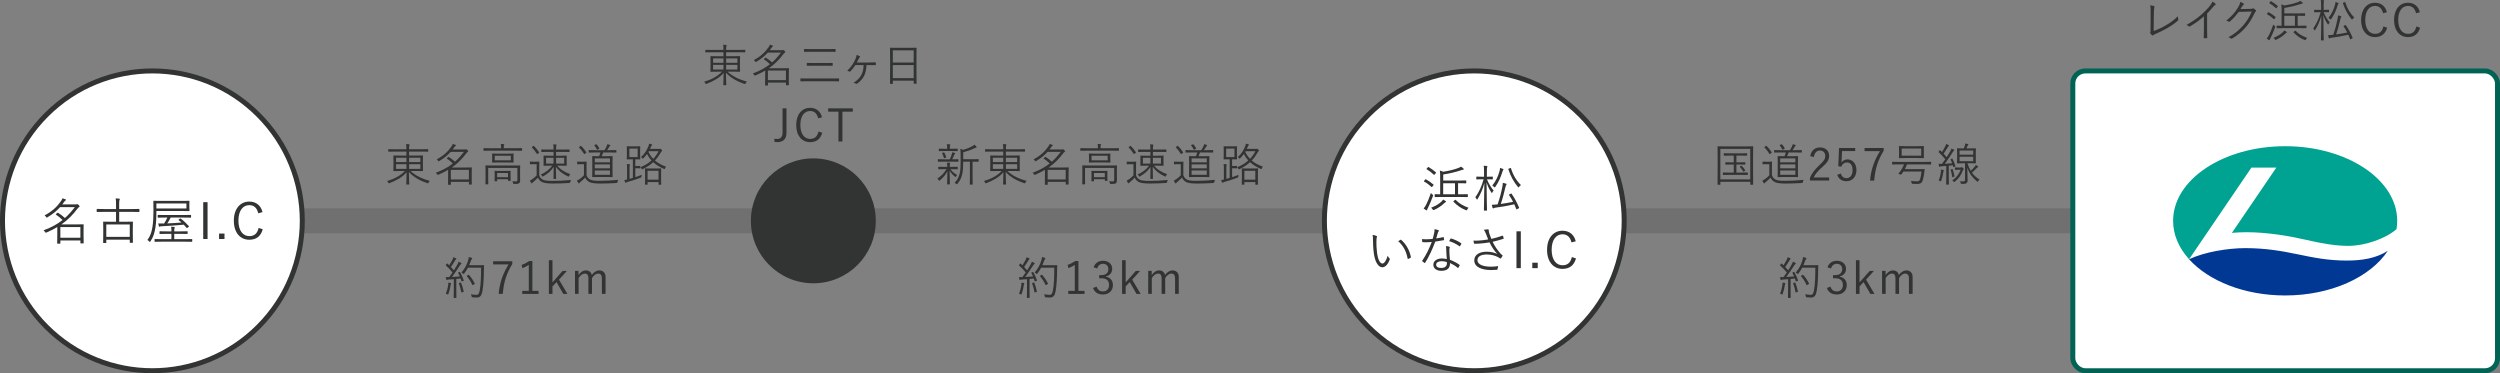 <?xml version="1.0" encoding="UTF-8"?>
<svg id="_レイヤー_1" data-name="レイヤー 1" xmlns="http://www.w3.org/2000/svg" width="1002" height="149.59" viewBox="0 0 1002 149.59">
  <rect x="0" y="0" width="1002" height="149.59" fill="#808080" stroke="none"/>
  <defs>
    <style>
      .cls-1 {
        stroke: #323333;
      }

      .cls-1, .cls-2, .cls-3 {
        stroke-miterlimit: 10;
      }

      .cls-1, .cls-4 {
        fill: #fff;
      }

      .cls-1, .cls-3 {
        stroke-width: 2px;
      }

      .cls-2 {
        stroke: #707070;
        stroke-width: 10px;
      }

      .cls-2, .cls-3 {
        fill: none;
      }

      .cls-5 {
        fill: #323333;
      }

      .cls-5, .cls-4, .cls-6, .cls-7 {
        stroke-width: 0px;
      }

      .cls-6 {
        fill: #00a291;
      }

      .cls-7 {
        fill: #003894;
      }

      .cls-3 {
        stroke: #006354;
      }
    </style>
  </defs>
  <line class="cls-2" x1="100.37" y1="88.51" x2="895.51" y2="88.51"/>
  <circle class="cls-1" cx="61.08" cy="88.51" r="60.08" transform="translate(-44.7 69.11) rotate(-45)"/>
  <circle class="cls-1" cx="590.9" cy="88.51" r="60.08" transform="translate(110.48 443.75) rotate(-45)"/>
  <circle class="cls-5" cx="325.99" cy="88.51" r="25.03"/>
  <g>
    <rect class="cls-4" x="830.78" y="28.43" width="170.22" height="120.16" rx="5" ry="5"/>
    <rect class="cls-3" x="830.78" y="28.43" width="170.22" height="120.16" rx="5" ry="5"/>
  </g>
  <g>
    <path class="cls-5" d="M33.49,93.99c0,2.82.04,3.31.04,3.41,0,.14-.02.16-.16.16h-.98c-.14,0-.16-.02-.16-.16v-1.02h-8.03v1.14c0,.12-.02.14-.16.14h-.96c-.14,0-.16-.02-.16-.14,0-.1.04-.68.04-3.49v-3.02c-1.28.76-2.72,1.48-4.37,2.2q-.36.14-.56-.22c-.16-.3-.36-.52-.58-.68,3.22-1.16,5.65-2.58,7.61-4.13-.86-.88-1.7-1.54-2.6-2.12-.14-.1-.16-.12.02-.3l.44-.4c.16-.16.2-.16.34-.08.94.58,1.82,1.24,2.76,2.1,1.56-1.38,2.82-2.86,3.97-4.37h-5.91c-1.28,1.44-2.84,2.74-5.05,4.07-.14.08-.24.14-.3.14-.1,0-.16-.1-.28-.3-.18-.26-.4-.46-.6-.58,3.1-1.66,5.03-3.48,6.57-5.71.3-.42.52-.82.62-1.16.46.12.88.28,1.22.42.12.06.18.1.18.22,0,.1-.1.18-.22.26-.16.1-.28.22-.54.6-.24.34-.48.66-.72.96h5.25c.28,0,.38-.02.48-.06.06-.02.14-.06.24-.06.14,0,.3.08.58.34.32.3.4.44.4.56s-.08.22-.24.3c-.14.08-.38.32-.6.6-1.8,2.36-3.73,4.43-6.47,6.33h6.05c1.8,0,2.62-.04,2.72-.04.14,0,.16.02.16.14s-.04.62-.04,2.3v1.64ZM32.22,91h-8.03v4.29h8.03v-4.29Z"/>
    <path class="cls-5" d="M55.88,84.8c0,.14-.02.16-.16.16-.12,0-.76-.04-2.66-.04h-5.29v3.95h2.56c1.98,0,2.66-.04,2.78-.04.14,0,.16.02.16.16,0,.12-.04.64-.04,2.3v2.12c0,3.12.04,3.65.04,3.75,0,.14-.02.16-.16.16h-.94c-.14,0-.16-.02-.16-.16v-1.1h-9.41v1.18c0,.14-.02.16-.16.16h-.94c-.14,0-.16-.02-.16-.16,0-.1.04-.62.04-3.79v-1.92c0-1.9-.04-2.42-.04-2.54,0-.14.02-.16.16-.16.12,0,.8.04,2.78.04h2.22v-3.95h-4.93c-1.9,0-2.56.04-2.66.04-.14,0-.16-.02-.16-.16v-.9c0-.14.02-.16.16-.16.1,0,.76.04,2.66.04h4.93v-1.86c0-1.26,0-1.62-.14-2.42.48.02,1,.06,1.4.12.14.02.26.08.26.18,0,.14-.08.26-.14.4-.08.2-.12.54-.12,1.64v1.94h5.29c1.9,0,2.54-.04,2.66-.04.14,0,.16.02.16.16v.9ZM52.01,89.96h-9.41v4.99h9.41v-4.99Z"/>
    <path class="cls-5" d="M75.9,83.15c0,.94.04,1.18.04,1.3,0,.14-.02.16-.16.16-.12,0-.82-.04-2.84-.04h-10.26v1.04c0,1.58-.1,3.71-.4,5.61-.32,2-.76,3.73-2,5.55-.1.14-.14.22-.2.22s-.14-.08-.26-.22c-.24-.26-.52-.46-.76-.58,1.34-1.78,1.74-3.37,2.06-5.39.28-1.8.38-3.91.38-6.25,0-2.66-.04-3.79-.04-3.91,0-.14.02-.16.14-.16s.84.04,2.86.04h8.47c2.02,0,2.72-.04,2.84-.04.14,0,.16.02.16.16,0,.12-.04.38-.04,1.3v1.2ZM77.04,96.75c0,.14-.02.16-.16.16-.1,0-.78-.04-2.8-.04h-9.19c-2,0-2.68.04-2.78.04-.14,0-.16-.02-.16-.16v-.78c0-.14.02-.16.16-.16.1,0,.78.04,2.78.04h3.81v-2.12h-1.88c-1.94,0-2.6.04-2.72.04-.14,0-.16-.02-.16-.16v-.76c0-.14.02-.16.16-.16.12,0,.78.04,2.72.04h1.88v-.28c0-.78-.02-1.2-.12-1.6.44.02.82.06,1.2.1.16.02.26.1.26.18,0,.14-.04.22-.1.38-.08.2-.1.48-.1.88v.34h2.48c1.96,0,2.6-.04,2.72-.04.14,0,.16.02.16.16v.76c0,.14-.02.16-.16.16-.12,0-.76-.04-2.72-.04h-2.48v2.12h4.25c2.02,0,2.7-.04,2.8-.04.14,0,.16.02.16.16v.78ZM74.72,81.55h-12.04v2h12.04v-2ZM76.58,87.08c0,.14-.02.16-.16.16-.1,0-.78-.04-2.8-.04h-5.23c-.44.9-.86,1.66-1.34,2.34,1.84-.06,3.77-.2,5.69-.36-.34-.32-.72-.62-1.14-.96-.12-.1-.14-.12.08-.28l.46-.32c.14-.1.16-.1.3,0,1.26.92,2.14,1.82,3.26,3.02.1.12.1.16-.12.32l-.42.32c-.26.2-.28.2-.36.06-.4-.48-.76-.9-1.14-1.28-2.88.26-5.69.48-8.75.62-.56.02-.64.06-.78.12-.1.04-.2.08-.28.08s-.14-.08-.18-.2c-.08-.28-.18-.74-.24-1.12.64.02,1.34.04,2.02.02h.32c.54-.82.96-1.58,1.3-2.38h-.92c-2,0-2.68.04-2.78.04-.14,0-.16-.02-.16-.16v-.78c0-.14.02-.16.16-.16.1,0,.78.04,2.78.04h7.47c2.02,0,2.7-.04,2.8-.04.14,0,.16.02.16.16v.78Z"/>
    <path class="cls-5" d="M83.19,95.79h-1.74v-14.76h1.74v14.76Z"/>
    <path class="cls-5" d="M89.98,95.79h-2.18v-2.18h2.18v2.18Z"/>
    <path class="cls-5" d="M103.5,85.46c-.5-2.16-1.74-3.24-3.59-3.24-2.5,0-4.35,2.14-4.35,6.21s1.86,6.21,4.35,6.21c1.96,0,3.22-.98,3.75-3.3l1.66.56c-.84,2.92-2.72,4.19-5.43,4.19-3.55,0-6.17-2.78-6.17-7.63s2.64-7.67,6.17-7.67c2.78,0,4.67,1.58,5.33,4.23l-1.72.46Z"/>
  </g>
  <g>
    <path class="cls-5" d="M572.37,83.22c-.24.48-.36.7-.38.88-.02.16-.1.22-.18.22-.06,0-.16-.02-.28-.1-.34-.22-.62-.4-.94-.68.38-.42.72-.9,1.06-1.6.54-1.1,1.16-2.52,1.84-4.57.18.2.38.38.62.56.32.24.34.28.22.64-.6,1.66-1.26,3.16-1.96,4.65ZM571.17,72c.16-.2.2-.2.32-.14,1.08.6,2.04,1.24,3.04,2.1.1.08.1.12-.04.3l-.42.58c-.14.18-.2.22-.32.1-1-.94-1.88-1.58-2.96-2.16-.14-.08-.12-.14.02-.32l.36-.46ZM572.27,67.07c.14-.16.18-.2.32-.12,1.02.62,2,1.32,2.92,2.12.1.08.08.16-.06.32l-.44.54c-.16.2-.2.2-.32.1-.92-.88-1.9-1.62-2.88-2.2-.14-.08-.12-.12.04-.3l.42-.46ZM579.36,81.04c-.14.06-.3.2-.48.36-.98.98-2.46,2.02-4.05,2.72-.38.14-.42.14-.62-.18-.18-.28-.4-.52-.62-.68,1.94-.78,3.17-1.54,4.19-2.5.24-.24.48-.54.64-.78.34.18.68.38.96.58.12.08.2.16.2.26s-.1.16-.22.22ZM588.31,78.83c0,.14-.02.16-.16.16-.1,0-.8-.04-2.84-.04h-7.29c-2.04,0-2.74.04-2.84.04-.14,0-.16-.02-.16-.16v-.84c0-.14.02-.16.16-.16.08,0,.62.04,2.04.04v-6.81c0-1.28-.02-1.98-.14-2.7.48.12.88.26,1.34.48,2.04-.32,4.21-.8,6.01-1.48.42-.16.82-.34,1.14-.58.38.26.72.52,1,.8.08.08.12.16.12.26,0,.08-.1.16-.26.18-.22.02-.46.06-.76.18-2.4.82-4.85,1.36-7.23,1.74v2.42h6.51c1.84,0,2.46-.04,2.56-.04.14,0,.16.02.16.14v.84c0,.16-.02.18-.16.18-.1,0-.72-.04-2.56-.04h-.56v4.43h.92c2.04,0,2.74-.04,2.84-.04.14,0,.16.02.16.16v.84ZM583.16,73.44h-4.73v4.43h4.73v-4.43ZM583.14,80.17c.16-.14.2-.16.32-.04,1.36,1.44,3,2.36,5.15,3.15-.2.18-.4.44-.56.74-.1.2-.16.28-.28.28-.06,0-.16-.04-.32-.1-1.86-.74-3.29-1.7-4.91-3.35-.1-.1-.08-.14.14-.32l.46-.36Z"/>
    <path class="cls-5" d="M595.98,71.86c.72,1.9,1.72,3.37,2.68,4.53-.16.18-.4.46-.54.74-.08.16-.12.26-.18.26-.04,0-.1-.08-.2-.24-.74-1.06-1.46-2.52-1.92-4.07.02,6.07.18,10.9.18,11.18,0,.14-.02.16-.16.16h-.94c-.14,0-.16-.02-.16-.16,0-.28.14-5.09.18-10.92-.62,2.46-1.6,4.65-2.74,6.47-.08.14-.14.22-.2.22-.04,0-.1-.08-.18-.24-.14-.3-.32-.56-.5-.72,1.46-2.02,2.54-4.39,3.32-7.21h-.88c-1.38,0-1.78.04-1.88.04-.14,0-.16-.02-.16-.16v-.78c0-.16.02-.18.16-.18.1,0,.5.04,1.88.04h1.06v-2.04c0-1.16-.02-1.76-.14-2.36.5.02.8.04,1.26.1.14.02.22.1.22.18,0,.14-.04.24-.1.38-.08.22-.1.56-.1,1.68v2.06h.32c1.4,0,1.78-.04,1.9-.04.14,0,.16.02.16.18v.78c0,.14-.02.16-.16.16-.12,0-.5-.04-1.9-.04h-.28ZM605.49,77.63c.22-.12.24-.14.34,0,1.16,1.64,2.12,3.45,3,5.55.06.16.06.2-.18.34l-.56.3c-.28.16-.28.18-.34.02-.24-.66-.52-1.32-.82-1.96-2.66.62-5.51,1.1-7.35,1.32-.48.06-.78.16-.86.22-.1.08-.16.12-.28.12-.08,0-.18-.08-.22-.22-.12-.44-.2-.8-.3-1.26.74,0,1.3-.04,2.18-.14h.14c.88-2.52,1.42-4.59,1.78-6.45.2-.98.3-1.52.32-2.2.46.08.82.18,1.24.32.14.06.26.1.26.24,0,.1-.04.18-.12.3-.12.16-.24.46-.36.96-.54,2.32-1.06,4.37-1.84,6.65,1.44-.2,3.2-.48,4.93-.86-.48-.94-1.04-1.86-1.62-2.7-.08-.12-.06-.16.18-.3l.48-.24ZM602.47,68.18c-.12.12-.2.28-.26.54-.7,2.26-1.46,4.09-2.88,6.17-.12.18-.18.26-.24.26s-.12-.06-.26-.2c-.24-.26-.52-.44-.74-.54,1.58-2.02,2.38-3.81,2.98-6.03.1-.42.14-.72.14-1.1.44.12.84.26,1.12.4.18.08.28.16.28.24,0,.1-.08.2-.14.26ZM605.29,67.37c.22-.08.26-.08.32.08.76,2.58,2.16,4.99,3.99,6.73-.26.16-.52.42-.74.7-.12.16-.18.24-.26.24-.06,0-.12-.08-.24-.22-1.64-2-2.92-4.29-3.81-7.05-.06-.16-.02-.18.24-.28l.5-.2Z"/>
    <path class="cls-5" d="M551.72,94.57c.12.06.18.14.18.22,0,.1-.04.22-.08.36-.08.24-.16.8-.16,1.84,0,1.28.02,2.5.28,4.55.3,2.36,1.16,4.09,2.12,4.09.8,0,1.56-1.28,2.14-3.14.22.52.4.76.66,1,.16.14.22.3.16.5-.56,1.62-1.64,3.14-2.99,3.14-1.68,0-2.94-2.32-3.38-5.47-.28-2-.36-4.27-.36-5.59,0-.76-.02-1.24-.16-1.92.56.06,1.2.24,1.58.42ZM561.28,96.12c.12-.06.22-.08.3,0,2.04,1.78,3.4,4.25,3.91,6.93.02.14-.04.2-.14.26-.3.2-.58.34-.92.46-.14.04-.24-.02-.26-.16-.56-3.07-1.82-5.19-3.77-6.95.38-.26.68-.44.88-.54Z"/>
    <path class="cls-5" d="M578.42,95.05c.18-.04.24,0,.26.12.04.24.08.6.1.86.02.18-.02.22-.18.24-1.08.22-2.16.4-3.35.58-1.16,3.14-2.6,6.17-4.03,8.45-.1.16-.2.14-.32.06-.3-.18-.62-.42-.8-.6-.12-.1-.12-.18-.02-.34,1.66-2.5,2.8-4.87,3.77-7.45-.86.08-1.66.14-2.52.14-.3,0-.6,0-1.06-.04-.18-.02-.2-.04-.24-.24-.06-.26-.1-.62-.12-1,.64.06,1.16.08,1.58.08.92,0,1.74-.06,2.72-.16.24-.76.42-1.5.6-2.34.12-.58.18-.98.16-1.56.58.1,1.16.24,1.56.4.12.04.18.12.18.22s-.04.18-.16.3c-.1.12-.16.26-.28.62-.22.72-.44,1.46-.64,2.16.9-.12,1.76-.26,2.78-.5ZM579.64,99.9c0-.4-.02-.76-.12-1.28.54.06.94.12,1.36.26.14.04.22.12.22.24,0,.08-.04.18-.12.36-.08.22-.08.54-.08.94,0,1.2.1,2.4.24,3.69,1.46.58,2.58,1.16,3.79,2,.16.1.14.16.08.32-.1.26-.32.62-.48.88-.1.14-.2.12-.32.02-.9-.8-1.98-1.42-3.04-1.9.02,2.02-1,3.12-3.58,3.12-1.52,0-3.11-.78-3.11-2.44,0-1.5,1.44-2.52,3.41-2.52.6,0,1.38.1,2,.24-.12-1.24-.22-2.84-.24-3.93ZM577.94,104.69c-1.6,0-2.32.62-2.32,1.36,0,.92.74,1.34,2.06,1.34,1.64,0,2.24-.86,2.24-1.88,0-.26,0-.38-.02-.48-.62-.2-1.32-.34-1.96-.34ZM581.34,95.72c.1-.16.16-.18.34-.12,1.34.42,2.78,1.06,3.93,1.88.14.12.14.2.04.36-.12.26-.3.58-.46.8-.1.14-.16.12-.28.04-1.16-.88-2.64-1.6-4.09-2.04.2-.34.36-.68.52-.92Z"/>
    <path class="cls-5" d="M595.54,93.65c-.32-.82-.48-1.12-.84-1.56.62-.1,1.24-.18,1.58-.18.28,0,.42.12.42.3,0,.12-.02.32.02.52.04.28.14.74.36,1.34.22.6.4,1.06.66,1.68,1.62-.38,3.26-.84,4.39-1.28.12-.04.22-.04.28.1.1.22.2.56.26.88.02.14,0,.22-.1.26-1.24.42-2.7.82-4.33,1.2.72,1.56,1.78,3.2,3.32,4.89.2.2.36.32.54.44.1.06.14.12.14.18,0,.08-.02.16-.06.22-.14.24-.38.6-.52.8-.1.12-.18.2-.26.2s-.12-.04-.24-.12c-.26-.18-.48-.3-.72-.44-1.2-.62-2.62-1.08-4.55-1.08-2.4,0-3.73.86-3.73,2.28,0,1.84,2.48,2.6,5.41,2.6,1.02,0,2.06-.08,2.88-.24-.04.44-.16,1-.26,1.3-.06.14-.1.16-.26.2-.36.04-1.42.1-2.3.1-3.66,0-6.75-1.18-6.75-3.87,0-2.32,2.2-3.49,4.97-3.49,1.86,0,3.17.42,4.25.9-1.32-1.42-2.24-2.86-3.08-4.63-1.54.26-2.92.4-4.31.5-.6.04-1.2.08-1.7.06-.14,0-.18-.08-.24-.24-.08-.24-.16-.6-.22-1.04.68.04,1.3.04,1.98,0,1.16-.06,2.38-.2,3.93-.46-.34-.84-.56-1.4-.92-2.34Z"/>
    <path class="cls-5" d="M609.54,107.47h-1.74v-14.76h1.74v14.76Z"/>
    <path class="cls-5" d="M616.32,107.47h-2.18v-2.18h2.18v2.18Z"/>
    <path class="cls-5" d="M629.84,97.14c-.5-2.16-1.74-3.24-3.59-3.24-2.5,0-4.35,2.14-4.35,6.21s1.86,6.21,4.35,6.21c1.96,0,3.22-.98,3.75-3.3l1.66.56c-.84,2.92-2.72,4.19-5.43,4.19-3.54,0-6.17-2.78-6.17-7.63s2.64-7.67,6.17-7.67c2.78,0,4.67,1.58,5.33,4.23l-1.72.46Z"/>
  </g>
  <g>
    <path class="cls-5" d="M291.62,28.74c2.02,1.91,4.71,3.14,7.73,3.97-.2.2-.36.42-.51.7-.16.34-.18.32-.49.22-2.49-.87-5.3-2.16-7.39-4.51,0,2.67.14,4.65.14,4.9,0,.13-.02.13-.14.13h-.92c-.13,0-.14,0-.14-.13,0-.25.11-2.16.13-4.78-1.64,1.98-4.11,3.3-6.81,4.34-.13.05-.22.09-.27.09-.11,0-.16-.09-.25-.29-.13-.27-.29-.45-.47-.63,2.85-.83,5.3-2.13,7.14-4.02h-1.93c-1.82,0-2.47.04-2.56.04-.13,0-.14-.02-.14-.14,0-.11.04-.51.04-1.7v-2.6c0-1.19-.04-1.6-.04-1.69,0-.13.02-.14.14-.14.09,0,.74.04,2.56.04h2.52v-1.59h-4.8c-1.68,0-2.22.04-2.33.04-.13,0-.14-.02-.14-.14v-.74c0-.13.02-.14.14-.14.11,0,.65.04,2.33.04h4.8v-.11c0-1.01,0-1.33-.13-1.98.43,0,.83.04,1.19.09.14.02.23.09.23.14,0,.14-.05.23-.11.36-.07.22-.11.52-.11,1.42v.07h5.21c1.68,0,2.22-.04,2.33-.04s.13.02.13.14v.74c0,.13-.02.14-.13.14s-.65-.04-2.33-.04h-5.21v1.59h2.87c1.84,0,2.49-.04,2.58-.04.13,0,.14.02.14.14,0,.09-.04.51-.04,1.69v2.6c0,1.19.04,1.6.04,1.7,0,.13-.02.14-.14.14-.09,0-.74-.04-2.58-.04h-2.29ZM289.96,23.41h-4.15v1.75h4.15v-1.75ZM289.96,26h-4.15v1.87h4.15v-1.87ZM295.55,23.41h-4.51v1.75h4.51v-1.75ZM295.55,26h-4.51v1.87h4.51v-1.87Z"/>
    <path class="cls-5" d="M316.14,30.96c0,2.54.04,2.98.04,3.07,0,.13-.02.14-.14.14h-.88c-.13,0-.14-.02-.14-.14v-.92h-7.23v1.03c0,.11-.02.13-.14.13h-.87c-.13,0-.14-.02-.14-.13,0-.09.04-.61.04-3.14v-2.72c-1.15.68-2.45,1.33-3.93,1.98q-.32.13-.5-.2c-.14-.27-.32-.47-.52-.61,2.9-1.05,5.08-2.33,6.85-3.71-.77-.79-1.53-1.39-2.34-1.91-.13-.09-.14-.11.02-.27l.4-.36c.14-.14.18-.14.31-.07.85.52,1.64,1.12,2.49,1.89,1.41-1.24,2.54-2.58,3.57-3.93h-5.32c-1.15,1.3-2.56,2.47-4.54,3.66-.13.07-.22.13-.27.13-.09,0-.14-.09-.25-.27-.16-.23-.36-.41-.54-.52,2.79-1.5,4.53-3.14,5.91-5.14.27-.38.47-.74.56-1.05.41.11.79.25,1.1.38.11.05.16.09.16.2,0,.09-.09.16-.2.23-.14.09-.25.2-.49.54-.22.31-.43.6-.65.87h4.72c.25,0,.34-.02.43-.05.05-.02.13-.05.22-.05.13,0,.27.07.52.31.29.27.36.4.36.51s-.07.2-.22.27c-.13.07-.34.29-.54.54-1.62,2.13-3.35,3.98-5.82,5.7h5.44c1.62,0,2.36-.04,2.45-.04.13,0,.14.02.14.13s-.04.56-.04,2.07v1.48ZM315,28.27h-7.23v3.86h7.23v-3.86Z"/>
    <path class="cls-5" d="M336.3,32.48c0,.11-.02.13-.14.13-.11,0-.67-.04-2.38-.04h-10.46c-1.71,0-2.29.04-2.38.04-.13,0-.14-.02-.14-.13v-.92c0-.13.02-.14.14-.14.09,0,.67.04,2.38.04h10.46c1.71,0,2.27-.04,2.38-.04.13,0,.14.02.14.14v.92ZM334.9,20.65c0,.13-.02.14-.14.14-.11,0-.72-.04-2.54-.04h-7.28c-1.84,0-2.45.04-2.54.04-.13,0-.14-.02-.14-.14v-.88c0-.13.02-.14.14-.14.09,0,.7.04,2.54.04h7.28c1.82,0,2.43-.04,2.54-.04.13,0,.14.02.14.14v.88ZM333.74,26.24c0,.13-.02.14-.14.14-.09,0-.69-.04-2.47-.04h-5.16c-1.79,0-2.38.04-2.47.04-.13,0-.14-.02-.14-.14v-.88c0-.13.02-.14.14-.14.09,0,.68.04,2.47.04h5.16c1.78,0,2.38-.04,2.47-.04.13,0,.14.02.14.14v.88Z"/>
    <path class="cls-5" d="M342.84,26.08c-.67.99-1.35,1.88-2.04,2.56-.13.13-.23.14-.41.04-.2-.13-.49-.25-.83-.32,1.59-1.57,2.38-2.78,3.1-4.26.38-.76.58-1.37.69-2.11.43.14.99.38,1.24.52.2.13.16.32,0,.45-.14.11-.32.4-.49.74-.2.4-.43.88-.68,1.35h4.85c.9,0,1.68-.04,2.54-.07.16,0,.22.05.22.22v.76c0,.14-.07.16-.23.16-.85-.04-1.64-.04-2.45-.04h-1.05c-.11,1.82-.36,3.15-1.01,4.4-.65,1.21-1.6,2.27-2.79,3.05-.14.11-.29.13-.45.02-.27-.16-.58-.32-.96-.38,1.46-.87,2.52-1.95,3.14-3.12.61-1.15.85-2.33.9-3.97h-3.28Z"/>
    <path class="cls-5" d="M367.32,27.28c0,5.16.04,6.06.04,6.15,0,.13-.02.14-.14.14h-.87c-.13,0-.14-.02-.14-.14v-1.1h-8.35v1.14c0,.13-.02.14-.13.14h-.88c-.13,0-.14-.02-.14-.14,0-.11.04-1.01.04-6.18v-3.48c0-3.5-.04-4.43-.04-4.54,0-.13.02-.14.14-.14.11,0,.72.04,2.51.04h5.35c1.79,0,2.4-.04,2.51-.04.13,0,.14.02.14.14,0,.11-.04,1.05-.04,4.09v3.93ZM366.2,20.18h-8.35v4.89h8.35v-4.89ZM366.2,26.08h-8.35v5.23h8.35v-5.23Z"/>
    <path class="cls-5" d="M315.21,53.41c0,2.54-1.66,3.55-3.55,3.55-.38,0-.79-.04-1.24-.07l-.07-1.28c.47.07.85.09,1.24.09,1.12,0,2.06-.78,2.06-2.47v-9.81h1.57v9.99Z"/>
    <path class="cls-5" d="M327.92,47.41c-.45-1.95-1.57-2.92-3.23-2.92-2.25,0-3.91,1.93-3.91,5.59s1.68,5.59,3.91,5.59c1.77,0,2.9-.88,3.37-2.97l1.5.51c-.76,2.63-2.45,3.77-4.89,3.77-3.19,0-5.55-2.51-5.55-6.87s2.38-6.9,5.55-6.9c2.51,0,4.2,1.42,4.8,3.8l-1.55.41Z"/>
    <path class="cls-5" d="M341.8,44.76h-4.16v11.95h-1.59v-11.95h-4.13v-1.33h9.88v1.33Z"/>
  </g>
  <g>
    <path class="cls-5" d="M863.21,12.42c1.73-.61,3.25-1.33,4.96-2.33,1.84-1.06,3.34-2.16,4.72-3.59.02.47.07.96.16,1.3.05.18.04.29-.11.42-1.33,1.21-2.94,2.27-4.51,3.17-1.39.81-2.78,1.42-4.42,2.18-.43.2-.79.34-.96.52-.16.16-.34.16-.5.04-.22-.18-.49-.45-.69-.72-.11-.14-.09-.27-.02-.43.07-.18.09-.4.09-.92l.04-5.82c.02-1.84.04-3.01-.18-4.09.56.05,1.26.18,1.53.29.22.07.23.22.13.5-.11.27-.18,1.23-.2,3.28l-.05,6.2Z"/>
    <path class="cls-5" d="M884.61,11.84c0,1.08.02,2.11.05,3.26.02.16-.04.22-.18.22-.32.02-.72.02-1.05,0-.14,0-.18-.05-.18-.22.04-1.08.07-2.16.07-3.21v-5.34c-1.89,1.68-3.66,2.9-5.66,4.07-.16.09-.29.05-.41-.07-.23-.23-.56-.41-.9-.58,2.24-1.23,4.11-2.52,5.61-3.8,1.37-1.17,2.65-2.45,3.5-3.48.76-.92,1.08-1.46,1.24-2.04.49.25.97.54,1.24.81.18.18.14.4-.07.51-.22.11-.56.43-1.01.96-.76.92-1.41,1.64-2.25,2.49v6.42Z"/>
    <path class="cls-5" d="M902,3.57c.54-.02.7-.05.9-.2.13-.09.27-.05.47.07.22.14.5.38.72.59.22.22.18.4.04.54-.18.16-.32.32-.47.63-1.1,2.34-2.25,4.22-3.48,5.62-1.62,1.86-3.55,3.48-5.62,4.67-.14.09-.27.05-.4-.05-.25-.23-.59-.4-1.01-.52,2.65-1.44,4.25-2.83,5.97-4.78,1.35-1.57,2.36-3.15,3.39-5.52l-5.19.14c-1.33,1.66-2.29,2.78-3.57,3.86-.2.18-.36.18-.56.04-.2-.14-.54-.31-.92-.38,2.27-1.82,3.61-3.44,4.71-5.25.58-.96.81-1.53.9-2.25.54.16,1.08.41,1.35.63.18.13.2.34,0,.47-.2.13-.4.38-.54.61-.27.43-.47.78-.72,1.14l4.04-.07Z"/>
    <path class="cls-5" d="M910.09,15.13c-.22.43-.32.63-.34.79-.02.14-.09.2-.16.2-.05,0-.14-.02-.25-.09-.31-.2-.56-.36-.85-.61.34-.38.65-.81.96-1.44.49-.99,1.05-2.27,1.66-4.11.16.18.34.34.56.51.29.22.31.25.2.58-.54,1.5-1.14,2.85-1.77,4.18ZM909.01,5.03c.14-.18.18-.18.29-.13.97.54,1.84,1.12,2.74,1.89.09.07.09.11-.04.27l-.38.52c-.13.16-.18.2-.29.09-.9-.85-1.69-1.42-2.67-1.95-.13-.07-.11-.13.02-.29l.32-.41ZM910,.6c.13-.14.16-.18.29-.11.92.56,1.8,1.19,2.63,1.91.09.07.07.14-.05.29l-.4.49c-.14.18-.18.18-.29.09-.83-.79-1.71-1.46-2.6-1.98-.13-.07-.11-.11.04-.27l.38-.42ZM916.38,13.16c-.13.05-.27.18-.43.32-.88.88-2.22,1.82-3.64,2.45-.34.13-.38.13-.56-.16-.16-.25-.36-.47-.56-.61,1.75-.7,2.85-1.39,3.77-2.25.22-.22.43-.49.58-.7.31.16.61.34.87.52.11.07.18.14.18.23s-.09.14-.2.2ZM924.44,11.18c0,.13-.02.14-.14.14-.09,0-.72-.04-2.56-.04h-6.56c-1.84,0-2.47.04-2.56.04-.13,0-.14-.02-.14-.14v-.76c0-.13.02-.14.14-.14.07,0,.56.04,1.84.04v-6.13c0-1.15-.02-1.79-.13-2.43.43.11.79.23,1.21.43,1.84-.29,3.79-.72,5.41-1.33.38-.14.74-.31,1.03-.52.34.23.65.47.9.72.07.07.11.14.11.23,0,.07-.09.14-.23.16-.2.02-.41.05-.69.16-2.16.74-4.36,1.23-6.51,1.57v2.18h5.86c1.66,0,2.22-.04,2.31-.04.13,0,.14.02.14.13v.76c0,.14-.02.16-.14.16-.09,0-.65-.04-2.31-.04h-.51v3.98h.83c1.84,0,2.47-.04,2.56-.04.13,0,.14.02.14.14v.76ZM919.81,6.33h-4.26v3.98h4.26v-3.98ZM919.79,12.39c.14-.13.18-.14.29-.04,1.23,1.3,2.7,2.13,4.63,2.83-.18.16-.36.4-.51.67-.09.18-.14.25-.25.25-.05,0-.14-.04-.29-.09-1.68-.67-2.96-1.53-4.42-3.01-.09-.09-.07-.13.13-.29l.41-.32Z"/>
    <path class="cls-5" d="M931.34,4.9c.65,1.71,1.55,3.03,2.42,4.07-.14.16-.36.41-.49.67-.07.14-.11.23-.16.23-.04,0-.09-.07-.18-.22-.67-.96-1.32-2.27-1.73-3.66.02,5.46.16,9.81.16,10.06,0,.13-.02.14-.14.14h-.85c-.13,0-.14-.02-.14-.14,0-.25.13-4.58.16-9.83-.56,2.22-1.44,4.18-2.47,5.82-.07.13-.13.2-.18.2-.04,0-.09-.07-.16-.22-.13-.27-.29-.51-.45-.65,1.32-1.82,2.29-3.95,2.99-6.49h-.79c-1.24,0-1.6.04-1.69.04-.13,0-.14-.02-.14-.14v-.7c0-.14.02-.16.14-.16.09,0,.45.04,1.69.04h.96v-1.84c0-1.05-.02-1.59-.13-2.13.45.02.72.04,1.14.09.13.02.2.09.2.16,0,.13-.04.22-.09.34-.07.2-.09.51-.09,1.51v1.86h.29c1.26,0,1.6-.04,1.71-.04.13,0,.14.02.14.16v.7c0,.13-.02.14-.14.14-.11,0-.45-.04-1.71-.04h-.25ZM939.9,10.1c.2-.11.22-.13.31,0,1.05,1.48,1.91,3.1,2.7,4.99.05.14.05.18-.16.31l-.5.27c-.25.14-.25.16-.31.02-.22-.6-.47-1.19-.74-1.77-2.4.56-4.96.99-6.62,1.19-.43.05-.7.14-.78.2-.09.07-.14.11-.25.11-.07,0-.16-.07-.2-.2-.11-.4-.18-.72-.27-1.14.67,0,1.17-.04,1.96-.13h.13c.79-2.27,1.28-4.13,1.6-5.81.18-.88.27-1.37.29-1.98.41.07.74.16,1.12.29.13.05.23.09.23.22,0,.09-.04.16-.11.27-.11.14-.22.42-.32.87-.49,2.09-.96,3.93-1.66,5.99,1.3-.18,2.88-.43,4.44-.78-.43-.85-.94-1.68-1.46-2.43-.07-.11-.05-.14.16-.27l.43-.22ZM937.18,1.59c-.11.11-.18.25-.23.49-.63,2.04-1.32,3.68-2.6,5.55-.11.16-.16.23-.22.23s-.11-.05-.23-.18c-.22-.23-.47-.4-.67-.49,1.42-1.82,2.15-3.43,2.69-5.43.09-.38.13-.65.13-.99.4.11.76.23,1.01.36.16.07.25.14.25.22,0,.09-.07.18-.13.23ZM939.72.87c.2-.07.23-.07.29.07.68,2.33,1.95,4.49,3.59,6.06-.23.14-.47.38-.67.63-.11.14-.16.22-.23.22-.05,0-.11-.07-.22-.2-1.48-1.8-2.63-3.86-3.43-6.35-.05-.14-.02-.16.22-.25l.45-.18Z"/>
    <path class="cls-5" d="M955.13,5.3c-.45-1.95-1.57-2.92-3.23-2.92-2.25,0-3.91,1.93-3.91,5.59s1.68,5.59,3.91,5.59c1.77,0,2.9-.88,3.37-2.97l1.5.51c-.76,2.63-2.45,3.77-4.89,3.77-3.19,0-5.55-2.51-5.55-6.87s2.38-6.9,5.55-6.9c2.51,0,4.2,1.42,4.8,3.8l-1.55.41Z"/>
    <path class="cls-5" d="M968.34,5.3c-.45-1.95-1.57-2.92-3.23-2.92-2.25,0-3.91,1.93-3.91,5.59s1.68,5.59,3.91,5.59c1.77,0,2.9-.88,3.37-2.97l1.5.51c-.76,2.63-2.45,3.77-4.89,3.77-3.19,0-5.55-2.51-5.55-6.87s2.38-6.9,5.55-6.9c2.51,0,4.2,1.42,4.8,3.8l-1.55.41Z"/>
  </g>
  <g>
    <path class="cls-5" d="M164.55,68.54c2.02,1.91,4.71,3.14,7.73,3.97-.2.2-.36.42-.51.7-.16.34-.18.32-.49.22-2.49-.87-5.3-2.16-7.39-4.51,0,2.67.14,4.65.14,4.9,0,.13-.02.13-.14.13h-.92c-.13,0-.14,0-.14-.13,0-.25.11-2.16.13-4.78-1.64,1.98-4.11,3.3-6.82,4.35-.13.05-.22.09-.27.09-.11,0-.16-.09-.25-.29-.13-.27-.29-.45-.47-.63,2.85-.83,5.3-2.13,7.14-4.02h-1.93c-1.82,0-2.47.04-2.56.04-.13,0-.14-.02-.14-.14,0-.11.04-.51.04-1.7v-2.6c0-1.19-.04-1.6-.04-1.69,0-.13.02-.14.14-.14.09,0,.74.04,2.56.04h2.52v-1.59h-4.8c-1.68,0-2.22.04-2.33.04-.13,0-.14-.02-.14-.14v-.74c0-.13.02-.14.14-.14.11,0,.65.04,2.33.04h4.8v-.11c0-1.01,0-1.33-.13-1.98.43,0,.83.04,1.19.09.14.02.23.09.23.14,0,.14-.05.23-.11.36-.07.22-.11.52-.11,1.42v.07h5.21c1.68,0,2.22-.04,2.33-.04s.13.02.13.14v.74c0,.13-.02.14-.13.14s-.65-.04-2.33-.04h-5.21v1.59h2.87c1.84,0,2.49-.04,2.58-.04.13,0,.14.02.14.14,0,.09-.04.51-.04,1.69v2.6c0,1.19.04,1.6.04,1.7,0,.13-.02.14-.14.14-.09,0-.74-.04-2.58-.04h-2.29ZM162.89,63.21h-4.15v1.75h4.15v-1.75ZM162.89,65.8h-4.15v1.87h4.15v-1.87ZM168.48,63.21h-4.51v1.75h4.51v-1.75ZM168.48,65.8h-4.51v1.87h4.51v-1.87Z"/>
    <path class="cls-5" d="M189.06,70.76c0,2.54.04,2.98.04,3.06,0,.13-.02.14-.14.14h-.88c-.13,0-.14-.02-.14-.14v-.92h-7.23v1.03c0,.11-.02.13-.14.13h-.87c-.13,0-.14-.02-.14-.13,0-.09.04-.61.04-3.14v-2.72c-1.15.68-2.45,1.33-3.93,1.98q-.32.13-.51-.2c-.14-.27-.32-.47-.52-.61,2.9-1.05,5.08-2.33,6.85-3.71-.78-.79-1.53-1.39-2.34-1.91-.13-.09-.14-.11.02-.27l.4-.36c.14-.14.18-.14.31-.07.85.52,1.64,1.12,2.49,1.89,1.41-1.24,2.54-2.58,3.57-3.93h-5.32c-1.15,1.3-2.56,2.47-4.54,3.66-.13.07-.22.13-.27.13-.09,0-.14-.09-.25-.27-.16-.23-.36-.41-.54-.52,2.79-1.5,4.53-3.14,5.91-5.14.27-.38.47-.74.56-1.05.41.11.79.25,1.1.38.11.05.16.09.16.2,0,.09-.09.16-.2.23-.14.09-.25.2-.49.54-.22.31-.43.6-.65.87h4.72c.25,0,.34-.02.43-.05.05-.02.13-.05.22-.05.13,0,.27.07.52.31.29.27.36.4.36.51s-.07.2-.22.27c-.13.07-.34.29-.54.54-1.62,2.13-3.35,3.98-5.82,5.7h5.44c1.62,0,2.36-.04,2.45-.04.13,0,.14.02.14.13s-.04.56-.04,2.07v1.48ZM187.93,68.08h-7.23v3.86h7.23v-3.86Z"/>
    <path class="cls-5" d="M209.27,60.29c0,.13-.02.14-.14.14-.11,0-.67-.04-2.4-.04h-10.42c-1.71,0-2.29.04-2.38.04-.13,0-.14-.02-.14-.14v-.78c0-.13.02-.14.14-.14.09,0,.67.04,2.38.04h4.53v-.18c0-.63-.02-1.12-.13-1.55.43.02.87.05,1.17.09.14.02.23.09.23.16,0,.13-.07.22-.13.34-.05.13-.07.43-.07.96v.18h4.81c1.73,0,2.29-.04,2.4-.04.13,0,.14.02.14.14v.78ZM205.81,66.34c1.82,0,2.43-.04,2.54-.04.13,0,.14.02.14.14,0,.11-.04.67-.04,2.02v1.53c0,.87.02,1.62.02,2.33,0,.45-.07.83-.4,1.1-.31.27-.7.34-2,.32-.34,0-.36-.02-.43-.36-.07-.27-.18-.54-.31-.74.52.05,1.03.07,1.46.07.34,0,.58-.16.58-.65v-4.76h-11.7v4.27c0,1.5.04,2.09.04,2.18,0,.13-.02.14-.14.14h-.87c-.13,0-.14-.02-.14-.14,0-.09.04-.61.04-2.16v-3.23c0-1.35-.04-1.82-.04-1.93,0-.13.02-.14.14-.14.11,0,.72.04,2.52.04h8.58ZM205.81,63.86c0,.83.04,1.06.04,1.17s-.02.13-.14.13c-.09,0-.67-.04-2.31-.04h-3.73c-1.64,0-2.22.04-2.31.04-.13,0-.14-.02-.14-.13s.04-.34.04-1.17v-1.01c0-.83-.04-1.06-.04-1.17,0-.13.02-.14.14-.14.09,0,.67.04,2.31.04h3.73c1.64,0,2.22-.04,2.31-.04.13,0,.14.02.14.14,0,.11-.04.34-.04,1.17v1.01ZM204.63,70.4c0,1.64.04,1.89.04,1.96,0,.13-.02.14-.14.14h-.76c-.14,0-.16-.02-.16-.14v-.54h-4.35v.68c0,.13-.02.14-.14.14h-.76c-.13,0-.14-.02-.14-.14,0-.11.04-.36.04-2.04v-.78c0-.67-.04-.97-.04-1.06,0-.13.02-.14.14-.14.11,0,.54.04,1.91.04h2.34c1.37,0,1.8-.04,1.91-.04.13,0,.14.02.14.14,0,.09-.04.38-.04.9v.87ZM204.74,62.43h-6.45v1.82h6.45v-1.82ZM203.61,69.34h-4.35v1.68h4.35v-1.68Z"/>
    <path class="cls-5" d="M216.13,70.31c.34.9.79,1.39,1.6,1.77.67.29,1.89.43,3.61.43,2.31,0,4.89-.11,7.55-.38-.18.25-.27.52-.32.81q-.05.38-.41.4c-2.34.14-4.56.22-6.4.22-1.96,0-3.57-.16-4.43-.56-.83-.4-1.33-.96-1.73-1.8-.56.61-1.12,1.14-1.86,1.75-.22.18-.38.31-.43.4-.07.11-.11.14-.2.14-.07,0-.14-.04-.22-.14-.18-.29-.36-.6-.52-.96.49-.25.76-.41,1.12-.68.58-.41,1.1-.87,1.6-1.42v-4.49h-1.3c-.92,0-1.15.04-1.23.04-.14,0-.16-.02-.16-.14v-.79c0-.13.02-.14.16-.14.07,0,.31.04,1.23.04h.96c.92,0,1.19-.04,1.28-.04.13,0,.14.02.14.14,0,.09-.04.56-.04,1.7v3.73ZM213.72,58.54c.16-.13.22-.11.29-.04.74.72,1.42,1.55,2.07,2.52.05.09.04.13-.14.27l-.43.34c-.22.16-.25.16-.34.02-.63-.99-1.26-1.82-1.96-2.52-.11-.11-.11-.16.09-.29l.43-.31ZM223.32,66.4c1.33,1.6,2.92,2.56,5.25,3.41-.18.18-.36.45-.47.72-.09.2-.13.27-.2.27s-.14-.04-.29-.11c-2.02-.94-3.61-2.11-4.8-3.86.02,2.22.07,4.11.07,4.76,0,.11-.02.13-.14.13h-.76c-.13,0-.14-.02-.14-.13,0-.61.04-2.45.07-4.71-1.1,1.71-2.47,2.79-4.13,3.77-.14.07-.22.13-.27.13-.09,0-.14-.07-.25-.25-.16-.25-.34-.43-.54-.58,1.91-.85,3.48-1.98,4.63-3.55h-.97c-1.71,0-2.31.04-2.4.04-.11,0-.13-.02-.13-.14,0-.11.02-.38.02-1.3v-1.21c0-.9-.02-1.19-.02-1.28,0-.13.02-.14.13-.14.09,0,.69.04,2.4.04h1.48v-1.53h-2.25c-1.82,0-2.43.04-2.52.04-.13,0-.14-.02-.14-.14v-.74c0-.13.02-.14.14-.14.09,0,.7.04,2.52.04h2.25v-.31c0-.79-.02-1.23-.13-1.8.4.02.78.05,1.12.09.13.02.22.07.22.16,0,.07-.04.14-.09.29-.05.18-.11.58-.11,1.32v.25h2.72c1.82,0,2.43-.04,2.54-.04.13,0,.14.02.14.14v.74c0,.13-.02.14-.14.14-.11,0-.72-.04-2.54-.04h-2.72v1.53h1.77c1.7,0,2.29-.04,2.38-.04.13,0,.14.02.14.14,0,.09-.04.38-.04,1.28v1.21c0,.92.04,1.21.04,1.3,0,.13-.02.14-.14.14-.09,0-.68-.04-2.38-.04h-1.32ZM221.86,63.24h-2.99v2.33h2.99v-2.33ZM226.12,63.24h-3.24v2.33h3.24v-2.33Z"/>
    <path class="cls-5" d="M235.09,70.24c.34.9.76,1.41,1.57,1.79.63.31,1.88.45,3.59.45,2.31,0,4.9-.13,7.57-.4-.18.23-.29.56-.32.87q-.07.38-.43.4c-2.34.14-4.56.22-6.38.22-1.98,0-3.62-.16-4.43-.58-.81-.4-1.35-1.03-1.73-1.8-.58.63-1.24,1.21-1.93,1.78-.2.18-.29.27-.36.38-.07.11-.14.16-.22.16s-.13-.04-.22-.14c-.2-.27-.41-.65-.58-.99.41-.16.77-.38,1.14-.65.56-.41,1.19-.92,1.69-1.48v-4.45h-1.33c-.94,0-1.17.04-1.24.04-.14,0-.16-.02-.16-.14v-.79c0-.13.02-.14.16-.14.07,0,.31.04,1.24.04h.97c.94,0,1.21-.04,1.3-.04.13,0,.14.02.14.14,0,.09-.04.56-.04,1.68v3.68ZM232.62,58.54c.18-.13.2-.14.31-.04.74.72,1.42,1.55,2.06,2.52.07.11.05.13-.13.27l-.45.36c-.22.16-.25.16-.34.02-.56-.92-1.3-1.91-1.98-2.58-.11-.09-.09-.13.11-.25l.43-.31ZM247.05,60.99c0,.14-.02.16-.14.16-.11,0-.72-.04-2.52-.04h-2.61c-.2.51-.4,1.03-.61,1.5h1.96c1.62,0,2.18-.04,2.27-.04.13,0,.14.02.14.14,0,.09-.04.59-.04,2v4.15c0,1.41.04,1.89.04,1.98,0,.13-.02.14-.14.14-.09,0-.65-.04-2.27-.04h-3.37c-1.6,0-2.18.04-2.27.04-.13,0-.14-.02-.14-.14,0-.09.04-.58.04-1.98v-4.15c0-1.41-.04-1.91-.04-2,0-.13.02-.14.14-.14.09,0,.67.04,2.27.04h.34c.23-.49.42-.97.56-1.5h-2c-1.88,0-2.49.04-2.58.04-.13,0-.14-.02-.14-.16v-.68c0-.14.02-.16.14-.16.09,0,.7.04,2.58.04h3.62c.34-.54.61-1.03.87-1.6.11-.23.2-.47.25-.79.36.07.7.14,1.03.27.11.04.18.11.18.2,0,.11-.07.16-.16.23-.09.07-.18.22-.27.36-.2.34-.52.87-.87,1.33h1.08c1.8,0,2.42-.04,2.52-.04.13,0,.14.02.14.16v.68ZM238.84,57.87c.16-.05.22-.07.31.02.36.38.78.99,1.06,1.55.07.13.02.16-.13.23l-.54.27c-.23.11-.25.13-.32-.02-.23-.54-.58-1.1-1.01-1.62-.09-.11-.07-.18.14-.25l.49-.18ZM244.47,63.48h-6.08v1.57h6.08v-1.57ZM244.47,65.89h-6.08v1.59h6.08v-1.59ZM244.47,68.33h-6.08v1.73h6.08v-1.73Z"/>
    <path class="cls-5" d="M254.63,71c.87-.27,1.71-.58,2.54-.94-.05.22-.05.43-.05.63q.02.38-.32.51c-1.42.56-3.21,1.14-5.12,1.68-.38.11-.61.22-.68.29-.07.07-.14.11-.23.11-.07,0-.13-.05-.18-.16-.14-.32-.27-.67-.38-.97.36-.04.7-.09,1.12-.18v-4.4c0-.94-.02-1.37-.11-1.84.4.02.76.07,1.08.11.13.02.2.07.2.14,0,.13-.05.22-.09.32-.07.16-.09.45-.09,1.26v4.13l1.33-.38v-7.46h-.6c-1.19,0-1.59.04-1.7.04-.13,0-.14-.02-.14-.14,0-.09.04-.47.04-1.53v-1.91c0-1.06-.04-1.44-.04-1.55,0-.13.02-.14.14-.14.11,0,.51.04,1.7.04h1.71c1.21,0,1.59-.04,1.68-.04.14,0,.16.02.16.14,0,.11-.04.49-.04,1.55v1.91c0,1.06.04,1.44.04,1.53,0,.13-.02.14-.16.14-.09,0-.47-.04-1.68-.04h-.13v2.69h.61c.81,0,1.14-.04,1.23-.04.13,0,.14.02.14.14v.7c0,.13-.02.14-.14.14-.09,0-.41-.04-1.23-.04h-.61v3.55ZM255.57,59.57h-3.32v3.37h3.32v-3.37ZM264.04,59.71c.25,0,.36-.04.43-.07.07-.04.09-.04.16-.04.13,0,.22.05.45.31.22.22.31.34.31.45s-.05.18-.16.25c-.13.07-.16.16-.31.41-.72,1.26-1.5,2.34-2.42,3.32,1.23,1.05,2.7,1.84,4.45,2.45-.18.2-.29.43-.38.68-.07.22-.13.29-.22.29-.05,0-.14-.04-.29-.09-1.51-.67-2.97-1.5-4.24-2.67-1.15,1.06-2.51,1.97-4.22,2.79-.13.05-.2.09-.25.09-.07,0-.13-.07-.22-.29-.13-.22-.29-.41-.47-.56,1.71-.68,3.23-1.6,4.45-2.72-.67-.74-1.26-1.59-1.79-2.6-.4.58-.85,1.14-1.41,1.69-.13.13-.18.18-.25.18s-.13-.07-.25-.2c-.14-.16-.34-.29-.52-.38,1.66-1.5,2.38-2.9,3.03-4.45.14-.36.2-.68.23-.96.45.07.79.16,1.08.27.13.05.16.09.16.18s-.05.16-.14.23c-.13.11-.22.22-.32.47-.14.34-.29.63-.43.94h3.52ZM264.96,70.89c0,2.52.04,2.92.04,3.01,0,.11-.02.13-.14.13h-.78c-.13,0-.14-.02-.14-.13v-.94h-4.38v.92c0,.11-.02.13-.14.13h-.78c-.13,0-.14-.02-.14-.13s.04-.51.04-2.99v-1.37c0-1.35-.04-1.78-.04-1.89,0-.13.02-.14.14-.14.11,0,.58.04,1.95.04h2.33c1.39,0,1.84-.04,1.95-.04.13,0,.14.02.14.14,0,.11-.04.54-.04,1.71v1.55ZM263.93,68.45h-4.38v3.57h4.38v-3.57ZM260.06,60.61l-.16.27c.52,1.08,1.15,2,1.91,2.79.88-.92,1.6-1.95,2.15-3.07h-3.89Z"/>
    <path class="cls-5" d="M184.1,109.05c.2-.09.25-.07.32.04.59,1.05,1.1,2.22,1.44,3.24.05.16.04.22-.2.29l-.41.13c-.22.07-.25.05-.29-.07-.11-.34-.22-.7-.34-1.05l-1.73.18v4.83c0,1.97.04,2.54.04,2.63,0,.11-.02.13-.14.13h-.81c-.13,0-.14-.02-.14-.13s.04-.67.04-2.63v-4.74l-1.98.14c-.41.04-.56.07-.68.14-.07.04-.13.07-.2.07-.09,0-.14-.09-.18-.23-.07-.27-.13-.63-.18-.99.38.04.81.05,1.14.05h.22c.47-.61.92-1.24,1.35-1.88-.85-1.01-1.68-1.93-2.65-2.78-.13-.11-.11-.14.05-.32l.31-.38c.14-.16.18-.16.29-.05l.68.67c.45-.7.81-1.32,1.19-2.04.32-.61.41-.94.47-1.23.32.13.72.31,1.01.45.14.07.2.16.2.23s-.07.14-.16.2c-.11.07-.2.18-.31.38-.65,1.08-1.12,1.82-1.73,2.69.42.41.81.85,1.21,1.32.41-.67.81-1.32,1.17-1.93.43-.77.61-1.15.72-1.53.34.14.7.32.99.5.13.07.16.13.16.22s-.07.16-.18.23c-.18.13-.32.32-.63.79-.99,1.59-2.02,3.08-3.01,4.4.99-.05,2.11-.13,3.17-.22-.22-.49-.45-.96-.7-1.39-.07-.13-.05-.16.18-.25l.32-.13ZM180.72,113.8c-.05.09-.09.22-.13.52-.16,1.21-.43,2.36-.88,3.52-.05.18-.09.25-.16.25-.05,0-.14-.05-.27-.14-.16-.13-.45-.23-.61-.27.56-1.28.78-2.2.97-3.55.05-.34.05-.58.04-.87.32.04.65.09.88.14.18.04.25.11.25.18,0,.09-.05.14-.09.22ZM184.5,113.25c.2-.05.23-.04.31.11.38.9.83,2.38,1.03,3.41.02.14,0,.2-.22.27l-.43.13c-.25.07-.27.05-.31-.09-.2-1.08-.59-2.58-.94-3.46-.05-.14-.04-.2.18-.25l.38-.11ZM191.89,106.31c1.41,0,1.84-.04,1.95-.04.13,0,.16.04.16.16-.04.45-.04.92-.04,1.37-.04,3.8-.2,6.47-.58,8.74-.31,1.77-.85,2.7-2.25,2.72-.49,0-1.1-.02-1.68-.09-.36-.04-.38-.05-.45-.43-.05-.29-.16-.58-.29-.81,1.08.18,1.68.25,2.34.25.77,0,1.06-.87,1.26-2.04.38-2.2.5-4.92.5-8.85h-5.26c-.4.78-.9,1.57-1.51,2.34-.11.14-.18.2-.25.2s-.14-.05-.27-.18c-.18-.18-.38-.34-.58-.43,1.44-1.62,2.16-3.23,2.61-4.6.18-.56.31-1.08.34-1.59.47.09.87.2,1.12.29.16.05.25.13.25.22,0,.11-.02.16-.16.32-.11.11-.31.41-.45.87-.16.5-.38,1.03-.61,1.57h3.84ZM187.67,110.17c.16-.11.2-.09.27,0,.94,1.01,1.73,2.24,2.33,3.43.07.14.05.18-.14.29l-.5.29c-.23.14-.27.14-.34,0-.59-1.35-1.3-2.38-2.18-3.44-.09-.11-.09-.14.13-.29l.45-.27Z"/>
    <path class="cls-5" d="M205.32,105.84c-2.27,3.66-3.43,7.19-3.8,11.95h-1.66c.43-4.72,1.77-8.2,3.97-11.81h-6.18v-1.26h7.68v1.12Z"/>
    <path class="cls-5" d="M213.39,116.59h2.45v1.21h-6.51v-1.21h2.61v-10.42c-.69.47-1.59.92-2.6,1.3l-.25-1.32c1.1-.36,2.15-.92,3.06-1.55h1.23v11.99Z"/>
    <path class="cls-5" d="M224.04,112.08l3.39,5.72h-1.66l-2.72-4.74-1.62,1.73v3.01h-1.44v-13.52h1.44v8.91l4.06-4.6h1.71l-3.15,3.5Z"/>
    <path class="cls-5" d="M231.86,110.26c.85-1.19,1.8-1.88,3.01-1.88s2.13.74,2.31,1.86c.81-1.14,1.86-1.86,3.06-1.86,1.46,0,2.47.96,2.47,2.63v6.78h-1.48v-6.26c0-1.3-.56-1.88-1.51-1.88-.88,0-1.82.72-2.45,1.82v6.31h-1.44v-6.26c0-1.33-.54-1.88-1.44-1.88-.85,0-1.8.67-2.49,1.82v6.31h-1.44v-9.21h1.41v1.68Z"/>
  </g>
  <g>
    <path class="cls-5" d="M383.84,67.72c0,.13-.02.14-.14.14-.09,0-.59-.04-2.18-.04h-.56c.72,1.05,1.46,1.6,2.67,2.31-.14.14-.31.34-.43.63-.07.14-.11.22-.16.22s-.13-.05-.25-.16c-.88-.65-1.57-1.37-2.2-2.42.04,2.9.13,4.62.13,5.37,0,.13-.02.14-.16.14h-.81c-.13,0-.14-.02-.14-.14,0-.74.05-2.36.11-5.16-.74,1.44-1.66,2.58-3.07,3.71-.13.09-.2.14-.27.14s-.11-.07-.18-.22c-.13-.27-.32-.52-.49-.67,1.59-1.06,2.72-2.2,3.61-3.77h-.92c-1.59,0-2.11.04-2.2.04-.13,0-.14-.02-.14-.14v-.72c0-.13.02-.14.14-.14.09,0,.61.04,2.2.04h1.26v-.04c0-.85-.02-1.28-.11-1.69.38.02.79.05,1.1.09.11.02.18.07.18.14,0,.11-.04.18-.07.25-.05.13-.09.34-.09,1.21v.04h.87c1.59,0,2.09-.04,2.18-.04.13,0,.14.02.14.14v.72ZM384.14,64.69c0,.13-.02.14-.14.14-.11,0-.63-.04-2.24-.04h-3.48c-1.62,0-2.15.04-2.24.04-.13,0-.14-.02-.14-.14v-.74c0-.13.02-.14.14-.14.09,0,.61.04,2.24.04h2.38c.4-.79.63-1.44.83-2.05.09-.27.14-.49.16-.78.4.09.69.16.97.25.16.05.22.13.22.22s-.05.14-.13.22c-.09.09-.18.2-.27.41-.23.59-.47,1.1-.79,1.73h.11c1.57,0,2.09-.04,2.24-.04.13,0,.14.02.14.14v.74ZM383.85,60.43c0,.13-.02.14-.14.14-.09,0-.59-.04-2.15-.04h-2.99c-1.55,0-2.06.04-2.15.04-.13,0-.14-.02-.14-.14v-.7c0-.13.02-.14.14-.14.09,0,.59.04,2.15.04h1.05v-.56c0-.45-.02-.9-.13-1.3.47.02.81.04,1.17.09.14.02.23.07.23.14,0,.13-.05.22-.11.32-.09.16-.09.31-.09.74v.56h.87c1.55,0,2.06-.04,2.15-.04.13,0,.14.02.14.14v.7ZM378.21,61.08c.14-.05.18-.04.25.07.34.58.59,1.19.78,1.79.04.13.02.18-.16.25l-.45.18c-.23.07-.29.07-.32-.09-.18-.65-.38-1.23-.69-1.8-.07-.13-.05-.16.18-.25l.41-.14ZM392.22,64.7c0,.13-.02.14-.14.14-.09,0-.59-.04-2.18-.04h-.09v6.36c0,1.95.04,2.6.04,2.69,0,.14-.02.14-.14.14h-.88c-.13,0-.14,0-.14-.14,0-.09.04-.74.04-2.69v-6.36h-2.69c0,1.91-.05,3.75-.45,5.28-.31,1.17-.7,2.2-1.84,3.57-.11.14-.18.2-.25.2s-.13-.04-.23-.14c-.18-.18-.41-.31-.68-.41,1.15-1.21,1.73-2.45,2.06-3.79.29-1.21.36-2.79.36-5.07v-2.22c0-.99-.04-1.77-.13-2.54.43.09.74.18,1.17.36,1.48-.4,2.69-.92,3.59-1.41.36-.2.65-.41.9-.65.29.23.58.54.79.81.07.09.11.16.11.25,0,.07-.09.14-.23.16-.2.02-.4.09-.67.22-1.21.6-2.76,1.17-4.49,1.62v2.78h3.88c1.59,0,2.09-.04,2.18-.04.13,0,.14.02.14.14v.76Z"/>
    <path class="cls-5" d="M403.75,68.54c2.02,1.91,4.71,3.14,7.73,3.97-.2.2-.36.42-.51.7-.16.34-.18.32-.49.22-2.49-.87-5.3-2.16-7.39-4.51,0,2.67.14,4.65.14,4.9,0,.13-.02.13-.14.13h-.92c-.13,0-.14,0-.14-.13,0-.25.11-2.16.13-4.78-1.64,1.98-4.11,3.3-6.81,4.35-.13.05-.22.09-.27.09-.11,0-.16-.09-.25-.29-.13-.27-.29-.45-.47-.63,2.85-.83,5.3-2.13,7.14-4.02h-1.93c-1.82,0-2.47.04-2.56.04-.13,0-.14-.02-.14-.14,0-.11.04-.51.04-1.7v-2.6c0-1.19-.04-1.6-.04-1.69,0-.13.02-.14.14-.14.09,0,.74.04,2.56.04h2.52v-1.59h-4.8c-1.68,0-2.22.04-2.33.04-.13,0-.14-.02-.14-.14v-.74c0-.13.02-.14.14-.14.11,0,.65.04,2.33.04h4.8v-.11c0-1.01,0-1.33-.13-1.98.43,0,.83.04,1.19.09.14.02.23.09.23.14,0,.14-.05.23-.11.36-.07.22-.11.52-.11,1.42v.07h5.21c1.68,0,2.22-.04,2.33-.04s.13.02.13.14v.74c0,.13-.02.14-.13.14s-.65-.04-2.33-.04h-5.21v1.59h2.87c1.84,0,2.49-.04,2.58-.04.13,0,.14.02.14.14,0,.09-.04.51-.04,1.69v2.6c0,1.19.04,1.6.04,1.7,0,.13-.02.14-.14.14-.09,0-.74-.04-2.58-.04h-2.29ZM402.09,63.21h-4.15v1.75h4.15v-1.75ZM402.09,65.8h-4.15v1.87h4.15v-1.87ZM407.68,63.21h-4.51v1.75h4.51v-1.75ZM407.68,65.8h-4.51v1.87h4.51v-1.87Z"/>
    <path class="cls-5" d="M428.27,70.76c0,2.54.04,2.98.04,3.06,0,.13-.02.14-.14.14h-.88c-.13,0-.14-.02-.14-.14v-.92h-7.23v1.03c0,.11-.02.13-.14.13h-.87c-.13,0-.14-.02-.14-.13,0-.09.04-.61.04-3.14v-2.72c-1.15.68-2.45,1.33-3.93,1.98q-.32.13-.5-.2c-.14-.27-.32-.47-.52-.61,2.9-1.05,5.08-2.33,6.85-3.71-.77-.79-1.53-1.39-2.34-1.91-.13-.09-.14-.11.02-.27l.4-.36c.14-.14.18-.14.31-.07.85.52,1.64,1.12,2.49,1.89,1.41-1.24,2.54-2.58,3.57-3.93h-5.32c-1.15,1.3-2.56,2.47-4.54,3.66-.13.07-.22.13-.27.13-.09,0-.14-.09-.25-.27-.16-.23-.36-.41-.54-.52,2.79-1.5,4.53-3.14,5.91-5.14.27-.38.47-.74.56-1.05.41.11.79.25,1.1.38.11.05.16.09.16.2,0,.09-.09.16-.2.23-.14.09-.25.2-.49.54-.22.31-.43.6-.65.87h4.72c.25,0,.34-.02.43-.05.05-.02.13-.05.22-.05.13,0,.27.07.52.31.29.27.36.4.36.51s-.07.2-.22.27c-.13.07-.34.29-.54.54-1.62,2.13-3.35,3.98-5.82,5.7h5.44c1.62,0,2.36-.04,2.45-.04.13,0,.14.02.14.13s-.04.56-.04,2.07v1.48ZM427.13,68.08h-7.23v3.86h7.23v-3.86Z"/>
    <path class="cls-5" d="M448.47,60.29c0,.13-.02.14-.14.14-.11,0-.67-.04-2.4-.04h-10.42c-1.71,0-2.29.04-2.38.04-.13,0-.14-.02-.14-.14v-.78c0-.13.02-.14.14-.14.09,0,.67.04,2.38.04h4.53v-.18c0-.63-.02-1.12-.13-1.55.43.02.87.05,1.17.09.14.02.23.09.23.16,0,.13-.07.22-.13.34-.05.13-.07.43-.07.96v.18h4.81c1.73,0,2.29-.04,2.4-.04.13,0,.14.02.14.14v.78ZM445.01,66.34c1.82,0,2.43-.04,2.54-.04.13,0,.14.02.14.14,0,.11-.04.67-.04,2.02v1.53c0,.87.02,1.62.02,2.33,0,.45-.07.83-.4,1.1-.31.27-.7.34-2,.32-.34,0-.36-.02-.43-.36-.07-.27-.18-.54-.31-.74.52.05,1.03.07,1.46.07.34,0,.58-.16.58-.65v-4.76h-11.7v4.27c0,1.5.04,2.09.04,2.18,0,.13-.02.14-.14.14h-.87c-.13,0-.14-.02-.14-.14,0-.09.04-.61.04-2.16v-3.23c0-1.35-.04-1.82-.04-1.93,0-.13.02-.14.14-.14.11,0,.72.04,2.52.04h8.58ZM445.01,63.86c0,.83.04,1.06.04,1.17s-.02.13-.14.13c-.09,0-.67-.04-2.31-.04h-3.73c-1.64,0-2.22.04-2.31.04-.13,0-.14-.02-.14-.13s.04-.34.04-1.17v-1.01c0-.83-.04-1.06-.04-1.17,0-.13.02-.14.14-.14.09,0,.67.04,2.31.04h3.73c1.64,0,2.22-.04,2.31-.04.13,0,.14.02.14.14,0,.11-.04.34-.04,1.17v1.01ZM443.84,70.4c0,1.64.04,1.89.04,1.96,0,.13-.02.14-.14.14h-.76c-.14,0-.16-.02-.16-.14v-.54h-4.35v.68c0,.13-.02.14-.14.14h-.76c-.13,0-.14-.02-.14-.14,0-.11.04-.36.04-2.04v-.78c0-.67-.04-.97-.04-1.06,0-.13.02-.14.14-.14.11,0,.54.04,1.91.04h2.34c1.37,0,1.8-.04,1.91-.04.13,0,.14.02.14.14,0,.09-.04.38-.04.9v.87ZM443.95,62.43h-6.45v1.82h6.45v-1.82ZM442.81,69.34h-4.35v1.68h4.35v-1.68Z"/>
    <path class="cls-5" d="M455.33,70.31c.34.9.79,1.39,1.6,1.77.67.29,1.89.43,3.61.43,2.31,0,4.89-.11,7.55-.38-.18.25-.27.52-.32.81q-.05.38-.41.4c-2.34.14-4.56.22-6.4.22-1.96,0-3.57-.16-4.43-.56-.83-.4-1.33-.96-1.73-1.8-.56.61-1.12,1.14-1.86,1.75-.22.18-.38.31-.43.4-.07.11-.11.14-.2.14-.07,0-.14-.04-.22-.14-.18-.29-.36-.6-.52-.96.49-.25.76-.41,1.12-.68.58-.41,1.1-.87,1.6-1.42v-4.49h-1.3c-.92,0-1.15.04-1.23.04-.14,0-.16-.02-.16-.14v-.79c0-.13.02-.14.16-.14.07,0,.31.04,1.23.04h.96c.92,0,1.19-.04,1.28-.04.13,0,.14.02.14.14,0,.09-.04.56-.04,1.7v3.73ZM452.92,58.54c.16-.13.22-.11.29-.04.74.72,1.42,1.55,2.07,2.52.05.09.04.13-.14.27l-.43.34c-.22.16-.25.16-.34.02-.63-.99-1.26-1.82-1.96-2.52-.11-.11-.11-.16.09-.29l.43-.31ZM462.53,66.4c1.33,1.6,2.92,2.56,5.25,3.41-.18.18-.36.45-.47.72-.09.2-.13.27-.2.27s-.14-.04-.29-.11c-2.02-.94-3.61-2.11-4.8-3.86.02,2.22.07,4.11.07,4.76,0,.11-.02.13-.14.13h-.76c-.13,0-.14-.02-.14-.13,0-.61.04-2.45.07-4.71-1.1,1.71-2.47,2.79-4.13,3.77-.14.07-.22.13-.27.13-.09,0-.14-.07-.25-.25-.16-.25-.34-.43-.54-.58,1.91-.85,3.48-1.98,4.63-3.55h-.97c-1.71,0-2.31.04-2.4.04-.11,0-.13-.02-.13-.14,0-.11.02-.38.02-1.3v-1.21c0-.9-.02-1.19-.02-1.28,0-.13.02-.14.13-.14.09,0,.69.04,2.4.04h1.48v-1.53h-2.25c-1.82,0-2.43.04-2.52.04-.13,0-.14-.02-.14-.14v-.74c0-.13.02-.14.14-.14.09,0,.7.04,2.52.04h2.25v-.31c0-.79-.02-1.23-.13-1.8.4.02.78.05,1.12.09.13.02.22.07.22.16,0,.07-.04.14-.09.29-.05.18-.11.58-.11,1.32v.25h2.72c1.82,0,2.43-.04,2.54-.04.13,0,.14.02.14.14v.74c0,.13-.02.14-.14.14-.11,0-.72-.04-2.54-.04h-2.72v1.53h1.77c1.69,0,2.29-.04,2.38-.04.13,0,.14.02.14.14,0,.09-.04.38-.04,1.28v1.21c0,.92.04,1.21.04,1.3,0,.13-.02.14-.14.14-.09,0-.69-.04-2.38-.04h-1.32ZM461.07,63.24h-2.99v2.33h2.99v-2.33ZM465.32,63.24h-3.25v2.33h3.25v-2.33Z"/>
    <path class="cls-5" d="M474.29,70.24c.34.9.76,1.41,1.57,1.79.63.31,1.88.45,3.59.45,2.31,0,4.9-.13,7.57-.4-.18.23-.29.56-.32.87q-.07.38-.43.4c-2.34.14-4.56.22-6.38.22-1.98,0-3.62-.16-4.43-.58-.81-.4-1.35-1.03-1.73-1.8-.58.63-1.24,1.21-1.93,1.78-.2.18-.29.27-.36.38-.07.11-.14.16-.22.16s-.13-.04-.22-.14c-.2-.27-.41-.65-.58-.99.41-.16.78-.38,1.14-.65.56-.41,1.19-.92,1.69-1.48v-4.45h-1.33c-.94,0-1.17.04-1.24.04-.14,0-.16-.02-.16-.14v-.79c0-.13.02-.14.16-.14.07,0,.31.04,1.24.04h.97c.94,0,1.21-.04,1.3-.04.13,0,.14.02.14.14,0,.09-.04.56-.04,1.68v3.68ZM471.82,58.54c.18-.13.2-.14.31-.04.74.72,1.42,1.55,2.06,2.52.07.11.05.13-.13.27l-.45.36c-.22.16-.25.16-.34.02-.56-.92-1.3-1.91-1.98-2.58-.11-.09-.09-.13.11-.25l.43-.31ZM486.25,60.99c0,.14-.02.16-.14.16-.11,0-.72-.04-2.52-.04h-2.61c-.2.51-.4,1.03-.61,1.5h1.96c1.62,0,2.18-.04,2.27-.04.13,0,.14.02.14.14,0,.09-.04.59-.04,2v4.15c0,1.41.04,1.89.04,1.98,0,.13-.02.14-.14.14-.09,0-.65-.04-2.27-.04h-3.37c-1.6,0-2.18.04-2.27.04-.13,0-.14-.02-.14-.14,0-.09.04-.58.04-1.98v-4.15c0-1.41-.04-1.91-.04-2,0-.13.02-.14.14-.14.09,0,.67.04,2.27.04h.34c.23-.49.41-.97.56-1.5h-2c-1.88,0-2.49.04-2.58.04-.13,0-.14-.02-.14-.16v-.68c0-.14.02-.16.14-.16.09,0,.7.04,2.58.04h3.62c.34-.54.61-1.03.87-1.6.11-.23.2-.47.25-.79.36.07.7.14,1.03.27.11.04.18.11.18.2,0,.11-.07.16-.16.23-.09.07-.18.22-.27.36-.2.34-.52.87-.87,1.33h1.08c1.8,0,2.42-.04,2.52-.04.13,0,.14.02.14.16v.68ZM478.04,57.87c.16-.05.22-.07.31.02.36.38.77.99,1.06,1.55.07.13.02.16-.13.23l-.54.27c-.23.11-.25.13-.32-.02-.23-.54-.58-1.1-1.01-1.62-.09-.11-.07-.18.14-.25l.49-.18ZM483.67,63.48h-6.08v1.57h6.08v-1.57ZM483.67,65.89h-6.08v1.59h6.08v-1.59ZM483.67,68.33h-6.08v1.73h6.08v-1.73Z"/>
    <path class="cls-5" d="M493.83,71c.87-.27,1.71-.58,2.54-.94-.05.22-.05.43-.05.63q.02.38-.32.51c-1.42.56-3.21,1.14-5.12,1.68-.38.11-.61.22-.68.29-.07.07-.14.11-.23.11-.07,0-.13-.05-.18-.16-.14-.32-.27-.67-.38-.97.36-.04.7-.09,1.12-.18v-4.4c0-.94-.02-1.37-.11-1.84.4.02.76.07,1.08.11.13.02.2.07.2.14,0,.13-.05.22-.09.32-.07.16-.09.45-.09,1.26v4.13l1.33-.38v-7.46h-.6c-1.19,0-1.59.04-1.69.04-.13,0-.14-.02-.14-.14,0-.09.04-.47.04-1.53v-1.91c0-1.06-.04-1.44-.04-1.55,0-.13.02-.14.14-.14.11,0,.5.04,1.69.04h1.71c1.21,0,1.59-.04,1.68-.04.14,0,.16.02.16.14,0,.11-.04.49-.04,1.55v1.91c0,1.06.04,1.44.04,1.53,0,.13-.02.14-.16.14-.09,0-.47-.04-1.68-.04h-.13v2.69h.61c.81,0,1.14-.04,1.23-.04.13,0,.14.02.14.14v.7c0,.13-.02.14-.14.14-.09,0-.41-.04-1.23-.04h-.61v3.55ZM494.77,59.57h-3.32v3.37h3.32v-3.37ZM503.24,59.71c.25,0,.36-.04.43-.07.07-.04.09-.04.16-.04.13,0,.22.05.45.31.22.22.31.34.31.45s-.05.18-.16.25c-.13.07-.16.16-.31.41-.72,1.26-1.5,2.34-2.42,3.32,1.23,1.05,2.7,1.84,4.45,2.45-.18.2-.29.43-.38.68-.07.22-.13.29-.22.29-.05,0-.14-.04-.29-.09-1.51-.67-2.97-1.5-4.24-2.67-1.15,1.06-2.51,1.97-4.22,2.79-.13.05-.2.09-.25.09-.07,0-.13-.07-.22-.29-.13-.22-.29-.41-.47-.56,1.71-.68,3.23-1.6,4.45-2.72-.67-.74-1.26-1.59-1.79-2.6-.4.58-.85,1.14-1.41,1.69-.13.13-.18.18-.25.18s-.13-.07-.25-.2c-.14-.16-.34-.29-.52-.38,1.66-1.5,2.38-2.9,3.03-4.45.14-.36.2-.68.23-.96.45.07.79.16,1.08.27.13.05.16.09.16.18s-.05.16-.14.23c-.13.11-.22.22-.32.47-.14.34-.29.63-.43.94h3.52ZM504.16,70.89c0,2.52.04,2.92.04,3.01,0,.11-.02.13-.14.13h-.78c-.13,0-.14-.02-.14-.13v-.94h-4.38v.92c0,.11-.02.13-.14.13h-.78c-.13,0-.14-.02-.14-.13s.04-.51.04-2.99v-1.37c0-1.35-.04-1.78-.04-1.89,0-.13.02-.14.14-.14.11,0,.58.04,1.95.04h2.33c1.39,0,1.84-.04,1.95-.04.13,0,.14.02.14.14,0,.11-.04.54-.04,1.71v1.55ZM503.13,68.45h-4.38v3.57h4.38v-3.57ZM499.26,60.61l-.16.27c.52,1.08,1.15,2,1.91,2.79.88-.92,1.6-1.95,2.15-3.07h-3.89Z"/>
    <path class="cls-5" d="M413.84,109.05c.2-.09.25-.07.32.04.59,1.05,1.1,2.22,1.44,3.24.05.16.04.22-.2.29l-.41.13c-.22.07-.25.05-.29-.07-.11-.34-.22-.7-.34-1.05l-1.73.18v4.83c0,1.97.04,2.54.04,2.63,0,.11-.02.13-.14.13h-.81c-.13,0-.14-.02-.14-.13s.04-.67.04-2.63v-4.74l-1.98.14c-.41.04-.56.07-.68.14-.07.04-.13.07-.2.07-.09,0-.14-.09-.18-.23-.07-.27-.13-.63-.18-.99.38.04.81.05,1.14.05h.22c.47-.61.92-1.24,1.35-1.88-.85-1.01-1.68-1.93-2.65-2.78-.13-.11-.11-.14.05-.32l.31-.38c.14-.16.18-.16.29-.05l.69.67c.45-.7.81-1.32,1.19-2.04.32-.61.41-.94.47-1.23.32.13.72.31,1.01.45.14.07.2.16.2.23s-.07.14-.16.2c-.11.07-.2.18-.31.38-.65,1.08-1.12,1.82-1.73,2.69.42.41.81.85,1.21,1.32.41-.67.81-1.32,1.17-1.93.43-.77.61-1.15.72-1.53.34.14.7.32.99.5.13.07.16.13.16.22s-.07.16-.18.23c-.18.13-.32.32-.63.79-.99,1.59-2.02,3.08-3.01,4.4.99-.05,2.11-.13,3.17-.22-.22-.49-.45-.96-.7-1.39-.07-.13-.05-.16.18-.25l.32-.13ZM410.46,113.8c-.05.09-.09.22-.13.52-.16,1.21-.43,2.36-.88,3.52-.05.18-.09.25-.16.25-.05,0-.14-.05-.27-.14-.16-.13-.45-.23-.61-.27.56-1.28.77-2.2.97-3.55.05-.34.05-.58.04-.87.32.04.65.09.88.14.18.04.25.11.25.18,0,.09-.05.14-.09.22ZM414.24,113.25c.2-.05.23-.04.31.11.38.9.83,2.38,1.03,3.41.02.14,0,.2-.22.27l-.43.13c-.25.07-.27.05-.31-.09-.2-1.08-.59-2.58-.94-3.46-.05-.14-.04-.2.18-.25l.38-.11ZM421.63,106.31c1.41,0,1.84-.04,1.95-.04.13,0,.16.04.16.16-.04.45-.04.92-.04,1.37-.04,3.8-.2,6.47-.58,8.74-.31,1.77-.85,2.7-2.25,2.72-.49,0-1.1-.02-1.68-.09-.36-.04-.38-.05-.45-.43-.05-.29-.16-.58-.29-.81,1.08.18,1.68.25,2.34.25.77,0,1.06-.87,1.26-2.04.38-2.2.5-4.92.5-8.85h-5.26c-.4.78-.9,1.57-1.51,2.34-.11.14-.18.2-.25.2s-.14-.05-.27-.18c-.18-.18-.38-.34-.58-.43,1.44-1.62,2.16-3.23,2.61-4.6.18-.56.31-1.08.34-1.59.47.09.87.2,1.12.29.16.05.25.13.25.22,0,.11-.02.16-.16.32-.11.11-.31.41-.45.87-.16.5-.38,1.03-.61,1.57h3.84ZM417.41,110.17c.16-.11.2-.09.27,0,.94,1.01,1.73,2.24,2.33,3.43.07.14.05.18-.14.29l-.5.29c-.23.14-.27.14-.34,0-.59-1.35-1.3-2.38-2.18-3.44-.09-.11-.09-.14.13-.29l.45-.27Z"/>
    <path class="cls-5" d="M432.23,116.59h2.45v1.21h-6.51v-1.21h2.61v-10.42c-.69.47-1.59.92-2.6,1.3l-.25-1.32c1.1-.36,2.15-.92,3.07-1.55h1.23v11.99Z"/>
    <path class="cls-5" d="M438.32,107.14c.58-1.71,1.98-2.63,3.77-2.63,2.15,0,3.68,1.32,3.68,3.21,0,1.59-.94,2.7-2.49,3.01v.16c1.73.36,2.78,1.59,2.78,3.32,0,2.31-1.6,3.82-3.95,3.82-2.02,0-3.34-.79-4.02-2.61l1.44-.54c.49,1.39,1.28,1.93,2.58,1.93,1.44,0,2.4-.99,2.4-2.58,0-1.69-.96-2.69-2.96-2.69h-1.01v-1.28h.9c1.86,0,2.79-.92,2.79-2.42,0-1.35-.92-2.11-2.16-2.11-1.06,0-1.98.61-2.31,1.89l-1.44-.49Z"/>
    <path class="cls-5" d="M453.78,112.08l3.39,5.72h-1.66l-2.72-4.74-1.62,1.73v3.01h-1.44v-13.52h1.44v8.91l4.06-4.6h1.71l-3.15,3.5Z"/>
    <path class="cls-5" d="M461.6,110.26c.85-1.19,1.8-1.88,3.01-1.88s2.13.74,2.31,1.86c.81-1.14,1.86-1.86,3.06-1.86,1.46,0,2.47.96,2.47,2.63v6.78h-1.48v-6.26c0-1.3-.56-1.88-1.51-1.88-.88,0-1.82.72-2.45,1.82v6.31h-1.44v-6.26c0-1.33-.54-1.88-1.44-1.88-.85,0-1.8.67-2.49,1.82v6.31h-1.44v-9.21h1.41v1.68Z"/>
  </g>
  <g>
    <path class="cls-5" d="M702.62,67.19c0,5.55.04,6.6.04,6.71,0,.13-.02.14-.14.14h-.87c-.13,0-.14-.02-.14-.14v-1.03h-11.99v1.03c0,.13-.02.14-.14.14h-.85c-.13,0-.14-.02-.14-.14,0-.11.04-1.14.04-6.71v-3.62c0-3.62-.04-4.71-.04-4.8,0-.13.02-.14.14-.14.11,0,.72.04,2.51.04h8.98c1.78,0,2.4-.04,2.51-.04.13,0,.14.02.14.14,0,.09-.04,1.17-.04,4.27v4.15ZM701.5,59.67h-11.99v12.22h11.99v-12.22ZM700.51,69.99c0,.13-.02.14-.14.14-.11,0-.67-.04-2.43-.04h-4.83c-1.77,0-2.33.04-2.42.04-.14,0-.16-.02-.16-.14v-.72c0-.13.02-.14.16-.14.09,0,.65.04,2.42.04h1.77v-3.23h-1.03c-1.59,0-2.09.04-2.2.04-.13,0-.14-.02-.14-.14v-.68c0-.13.02-.14.14-.14.11,0,.61.04,2.2.04h1.03v-2.7h-1.48c-1.73,0-2.29.04-2.38.04-.13,0-.14-.02-.14-.14v-.7c0-.13.02-.14.14-.14.09,0,.65.04,2.38.04h4.33c1.73,0,2.29-.04,2.38-.04.13,0,.14.02.14.14v.7c0,.13-.02.14-.14.14-.09,0-.65-.04-2.38-.04h-1.78v2.7h1.26c1.57,0,2.09-.04,2.18-.04.13,0,.14.02.14.14v.68c0,.13-.02.14-.14.14-.09,0-.61-.04-2.18-.04h-1.26v3.23h2c1.77,0,2.33-.04,2.43-.04.13,0,.14.02.14.14v.72ZM697.79,66.47c.16-.13.16-.09.29.02.5.47.94,1.01,1.39,1.73.07.11.07.13-.11.25l-.36.25c-.09.07-.16.11-.2.11-.05,0-.09-.05-.13-.13-.36-.65-.83-1.24-1.32-1.77-.09-.11-.05-.13.13-.25l.31-.22Z"/>
    <path class="cls-5" d="M710.2,70.24c.34.9.76,1.41,1.57,1.79.63.31,1.88.45,3.59.45,2.31,0,4.9-.13,7.57-.4-.18.23-.29.56-.32.87q-.07.38-.43.4c-2.34.14-4.56.22-6.38.22-1.98,0-3.62-.16-4.44-.58-.81-.4-1.35-1.03-1.73-1.8-.58.63-1.24,1.21-1.93,1.78-.2.18-.29.27-.36.38-.07.11-.14.16-.22.16s-.13-.04-.22-.14c-.2-.27-.41-.65-.58-.99.41-.16.78-.38,1.14-.65.56-.41,1.19-.92,1.69-1.48v-4.45h-1.33c-.94,0-1.17.04-1.24.04-.14,0-.16-.02-.16-.14v-.79c0-.13.02-.14.16-.14.07,0,.31.04,1.24.04h.97c.94,0,1.21-.04,1.3-.04.13,0,.14.02.14.14,0,.09-.04.56-.04,1.68v3.68ZM707.73,58.54c.18-.13.2-.14.31-.04.74.72,1.42,1.55,2.06,2.52.07.11.05.13-.13.27l-.45.36c-.22.16-.25.16-.34.02-.56-.92-1.3-1.91-1.98-2.58-.11-.09-.09-.13.11-.25l.43-.31ZM722.16,60.99c0,.14-.02.16-.14.16-.11,0-.72-.04-2.52-.04h-2.61c-.2.51-.4,1.03-.61,1.5h1.97c1.62,0,2.18-.04,2.27-.04.13,0,.14.02.14.14,0,.09-.04.59-.04,2v4.15c0,1.41.04,1.89.04,1.98,0,.13-.02.14-.14.14-.09,0-.65-.04-2.27-.04h-3.37c-1.6,0-2.18.04-2.27.04-.13,0-.14-.02-.14-.14,0-.09.04-.58.04-1.98v-4.15c0-1.41-.04-1.91-.04-2,0-.13.02-.14.14-.14.09,0,.67.04,2.27.04h.34c.23-.49.42-.97.56-1.5h-2c-1.87,0-2.49.04-2.58.04-.13,0-.14-.02-.14-.16v-.68c0-.14.02-.16.14-.16.09,0,.7.04,2.58.04h3.62c.34-.54.61-1.03.87-1.6.11-.23.2-.47.25-.79.36.07.7.14,1.03.27.11.04.18.11.18.2,0,.11-.07.16-.16.23-.09.07-.18.22-.27.36-.2.34-.52.87-.87,1.33h1.08c1.8,0,2.42-.04,2.52-.04.13,0,.14.02.14.16v.68ZM713.95,57.87c.16-.05.22-.07.31.02.36.38.78.99,1.06,1.55.07.13.02.16-.13.23l-.54.27c-.23.11-.25.13-.32-.02-.23-.54-.58-1.1-1.01-1.62-.09-.11-.07-.18.14-.25l.49-.18ZM719.58,63.48h-6.08v1.57h6.08v-1.57ZM719.58,65.89h-6.08v1.59h6.08v-1.59ZM719.58,68.33h-6.08v1.73h6.08v-1.73Z"/>
    <path class="cls-5" d="M725.54,62.59c.38-2.29,1.89-3.5,3.91-3.5,2.15,0,3.66,1.26,3.66,3.41,0,1.44-.54,2.52-2.72,4.43-1.95,1.71-2.87,2.88-3.46,4.2h6.2v1.24h-7.7v-1.12c.74-1.75,1.89-3.3,3.86-5.12,1.86-1.73,2.27-2.49,2.27-3.64,0-1.33-.87-2.16-2.13-2.16s-2.18.87-2.42,2.6l-1.48-.34Z"/>
    <path class="cls-5" d="M743.57,60.56h-5.28l-.14,3.12c-.02.47-.07,1.05-.11,1.5.49-.77,1.41-1.3,2.43-1.3,2.02,0,3.59,1.68,3.59,4.24,0,2.83-1.73,4.51-3.95,4.51-1.86,0-3.17-.85-3.75-2.56l1.46-.54c.34,1.28,1.12,1.87,2.27,1.87,1.46,0,2.42-1.19,2.42-3.23s-.88-3.06-2.29-3.06c-1.01,0-1.86.61-2.22,1.69l-1.23-.18.31-7.3h6.49v1.24Z"/>
    <path class="cls-5" d="M754.98,60.43c-2.27,3.66-3.43,7.19-3.8,11.95h-1.66c.43-4.72,1.77-8.2,3.97-11.81h-6.18v-1.26h7.68v1.12Z"/>
    <path class="cls-5" d="M773.97,65.79c0,.13-.02.14-.14.14-.09,0-.65-.04-2.36-.04h-7.12c-.27.65-.56,1.3-.9,1.91h5.48c1.66,0,2.22-.04,2.31-.04.14,0,.2.05.18.18-.07.61-.16,1.19-.25,1.8-.13.87-.29,1.66-.54,2.52-.32,1.1-1.05,1.48-2.11,1.48-.65,0-1.3-.02-1.89-.05-.36-.02-.36-.04-.45-.4-.07-.29-.18-.56-.32-.78,1.06.11,1.8.16,2.6.16.45,0,.92-.18,1.14-.9.2-.7.36-1.53.56-3.01h-7.27c-.25.4-.52.78-.81,1.14-.07.09-.11.11-.32.05l-.61-.14c-.29-.09-.31-.11-.22-.23.87-1.05,1.69-2.45,2.22-3.7h-2.29c-1.71,0-2.27.04-2.36.04-.13,0-.14-.02-.14-.14v-.79c0-.13.02-.14.14-.14.09,0,.65.04,2.36.04h10.64c1.71,0,2.27-.04,2.36-.04.13,0,.14.02.14.14v.79ZM771.07,61.77c0,1.03.04,1.37.04,1.48s-.02.13-.14.13c-.11,0-.7-.04-2.47-.04h-4.8c-1.77,0-2.38.04-2.47.04-.13,0-.14-.02-.14-.13s.04-.45.04-1.48v-1.62c0-1.01-.04-1.35-.04-1.46,0-.13.02-.14.14-.14.09,0,.7.04,2.47.04h4.8c1.77,0,2.36-.04,2.47-.04.13,0,.14.02.14.14,0,.11-.04.45-.04,1.46v1.62ZM770.01,59.53h-7.82v2.85h7.82v-2.85Z"/>
    <path class="cls-5" d="M782.28,63.59c.16-.07.22-.05.27.05.56,1.05.88,1.91,1.19,2.92.04.11.02.18-.18.23l-.41.13c-.23.07-.27.05-.32-.11l-.16-.58c-.56.07-1.08.13-1.6.18v4.83c0,1.97.04,2.52.04,2.61,0,.13-.02.14-.14.14h-.81c-.13,0-.14-.02-.14-.14,0-.09.04-.65.04-2.61v-4.74c-.63.05-1.24.11-1.84.14-.4.04-.54.09-.68.14-.09.04-.14.07-.22.07-.09,0-.16-.09-.18-.22-.05-.27-.09-.56-.14-.99.4.04.7.05,1.15.04h.18c.47-.61.92-1.23,1.33-1.84-.83-1.03-1.69-1.96-2.63-2.83-.11-.11-.09-.14.05-.32l.29-.38c.13-.16.18-.16.27-.07.25.23.49.45.7.69.45-.69.85-1.37,1.21-2.09.29-.59.4-.87.47-1.15.34.13.69.29.96.45.13.07.18.13.18.22s-.05.14-.14.2c-.13.09-.2.18-.31.38-.63,1.05-1.1,1.8-1.7,2.67.42.43.81.88,1.23,1.37.49-.74.92-1.5,1.37-2.27.25-.45.42-.79.52-1.19.34.14.7.31.97.45.11.05.16.13.16.22,0,.11-.05.16-.16.23-.18.14-.32.34-.61.81-1.01,1.6-2.02,3.1-3.01,4.42.94-.04,1.89-.11,2.94-.2-.18-.5-.38-.97-.65-1.48-.05-.11-.04-.14.18-.23l.36-.14ZM779,68.51c-.05.11-.11.36-.16.68-.14.99-.38,2.02-.79,3.25-.05.2-.09.27-.16.27-.05,0-.13-.05-.27-.14-.14-.11-.45-.23-.61-.27.52-1.21.76-2.29.88-3.26.05-.45.07-.76.05-1.1.38.05.74.13.9.18.16.05.25.11.25.18,0,.09-.04.13-.09.22ZM782.37,67.79c.18-.05.2-.05.25.07.32.77.56,1.82.74,2.76.02.13.02.14-.23.23l-.38.14c-.25.09-.27.09-.29-.07-.13-.99-.36-2-.65-2.79-.04-.13-.04-.16.2-.23l.36-.11ZM785.81,67.1c.18,0,.31-.04.34-.05.07-.04.11-.05.14-.05.11,0,.18.04.45.31.29.25.34.36.34.45,0,.11-.04.16-.14.23-.11.07-.2.18-.32.49-.52,1.5-1.41,2.94-3.12,4.35-.13.11-.2.16-.27.16s-.14-.09-.27-.25c-.14-.18-.32-.32-.52-.43,1.8-1.19,2.87-2.79,3.39-4.27h-.92c-.76,0-1.14.04-1.23.04-.13,0-.14-.02-.14-.14v-.7c0-.13.02-.14.14-.14.09,0,.43.04,1.32.04h.81ZM788.55,65.46c.38,1.12.79,2.11,1.32,2.99.65-.58,1.19-1.15,1.6-1.66.18-.23.34-.45.47-.7.29.16.54.34.74.52.11.09.18.14.18.25s-.09.16-.2.22c-.2.11-.36.23-.69.59-.43.47-.96.96-1.62,1.51.76,1.05,1.71,1.95,3.03,2.79-.22.16-.38.38-.52.63-.11.18-.16.25-.23.25s-.14-.05-.25-.14c-1.82-1.53-2.94-2.96-3.89-5.48.05,1.98.13,3.32.13,5.03,0,.52-.11.92-.56,1.21-.32.18-.67.25-1.79.23-.34,0-.32.02-.43-.36-.07-.27-.18-.49-.34-.68.45.04,1.06.05,1.3.05.63,0,.79-.18.79-.67v-6.6h-.92c-1.53,0-2.06.04-2.16.04-.13,0-.14-.02-.14-.14,0-.11.04-.5.04-1.68v-2.4c0-1.17-.04-1.59-.04-1.68,0-.13.02-.14.14-.14.11,0,.63.04,2.16.04h.45c.14-.34.25-.63.34-.94.11-.36.18-.61.22-1.03.36.05.74.13,1.01.18.18.04.23.11.23.2s-.05.14-.14.23c-.11.11-.18.22-.23.36-.14.4-.27.7-.4.99h1.5c1.53,0,2.04-.04,2.15-.04.13,0,.14.02.14.14,0,.09-.04.5-.04,1.68v2.4c0,1.17.04,1.59.04,1.68,0,.13-.02.14-.14.14-.11,0-.61-.04-2.15-.04h-1.08ZM790.86,60.34h-5.46v1.64h5.46v-1.64ZM790.86,62.83h-5.46v1.77h5.46v-1.77Z"/>
    <path class="cls-5" d="M718.88,109.05c.2-.09.25-.07.32.04.59,1.05,1.1,2.22,1.44,3.24.05.16.04.22-.2.29l-.41.13c-.22.07-.25.05-.29-.07-.11-.34-.22-.7-.34-1.05l-1.73.18v4.83c0,1.97.04,2.54.04,2.63,0,.11-.02.13-.14.13h-.81c-.13,0-.14-.02-.14-.13s.04-.67.04-2.63v-4.74l-1.98.14c-.41.04-.56.07-.68.14-.07.04-.13.07-.2.07-.09,0-.14-.09-.18-.23-.07-.27-.13-.63-.18-.99.38.04.81.05,1.14.05h.22c.47-.61.92-1.24,1.35-1.88-.85-1.01-1.68-1.93-2.65-2.78-.13-.11-.11-.14.05-.32l.31-.38c.14-.16.18-.16.29-.05l.69.67c.45-.7.81-1.32,1.19-2.04.32-.61.41-.94.47-1.23.32.13.72.31,1.01.45.14.07.2.16.2.23s-.07.14-.16.2c-.11.07-.2.18-.31.38-.65,1.08-1.12,1.82-1.73,2.69.41.41.81.85,1.21,1.32.41-.67.81-1.32,1.17-1.93.43-.77.61-1.15.72-1.53.34.14.7.32.99.5.13.07.16.13.16.22s-.07.16-.18.23c-.18.13-.32.32-.63.79-.99,1.59-2.02,3.08-3.01,4.4.99-.05,2.11-.13,3.17-.22-.22-.49-.45-.96-.7-1.39-.07-.13-.05-.16.18-.25l.32-.13ZM715.48,113.8c-.05.09-.09.22-.13.52-.16,1.21-.43,2.36-.88,3.52-.05.18-.09.25-.16.25-.05,0-.14-.05-.27-.14-.16-.13-.45-.23-.61-.27.56-1.28.77-2.2.97-3.55.05-.34.05-.58.04-.87.32.04.65.09.88.14.18.04.25.11.25.18,0,.09-.05.14-.09.22ZM719.27,113.25c.2-.05.23-.04.31.11.38.9.83,2.38,1.03,3.41.02.14,0,.2-.22.27l-.43.13c-.25.07-.27.05-.31-.09-.2-1.08-.6-2.58-.94-3.46-.05-.14-.04-.2.18-.25l.38-.11ZM726.66,106.31c1.41,0,1.84-.04,1.95-.04.13,0,.16.04.16.16-.04.45-.04.92-.04,1.37-.04,3.8-.2,6.47-.58,8.74-.31,1.77-.85,2.7-2.25,2.72-.49,0-1.1-.02-1.68-.09-.36-.04-.38-.05-.45-.43-.05-.29-.16-.58-.29-.81,1.08.18,1.68.25,2.34.25.77,0,1.06-.87,1.26-2.04.38-2.2.5-4.92.5-8.85h-5.26c-.4.78-.9,1.57-1.51,2.34-.11.14-.18.2-.25.2s-.14-.05-.27-.18c-.18-.18-.38-.34-.58-.43,1.44-1.62,2.16-3.23,2.61-4.6.18-.56.31-1.08.34-1.59.47.09.87.2,1.12.29.16.05.25.13.25.22,0,.11-.02.16-.16.32-.11.11-.31.41-.45.87-.16.5-.38,1.03-.61,1.57h3.84ZM722.44,110.17c.16-.11.2-.09.27,0,.94,1.01,1.73,2.24,2.33,3.43.07.14.05.18-.14.29l-.5.29c-.23.14-.27.14-.34,0-.59-1.35-1.3-2.38-2.18-3.44-.09-.11-.09-.14.13-.29l.45-.27Z"/>
    <path class="cls-5" d="M732.44,107.14c.58-1.71,1.98-2.63,3.77-2.63,2.15,0,3.68,1.32,3.68,3.21,0,1.59-.94,2.7-2.49,3.01v.16c1.73.36,2.78,1.59,2.78,3.32,0,2.31-1.6,3.82-3.95,3.82-2.02,0-3.34-.79-4.02-2.61l1.44-.54c.49,1.39,1.28,1.93,2.58,1.93,1.44,0,2.4-.99,2.4-2.58,0-1.69-.96-2.69-2.96-2.69h-1.01v-1.28h.9c1.86,0,2.79-.92,2.79-2.42,0-1.35-.92-2.11-2.16-2.11-1.06,0-1.98.61-2.31,1.89l-1.44-.49Z"/>
    <path class="cls-5" d="M747.91,112.08l3.39,5.72h-1.66l-2.72-4.74-1.62,1.73v3.01h-1.44v-13.52h1.44v8.91l4.06-4.6h1.71l-3.16,3.5Z"/>
    <path class="cls-5" d="M755.73,110.26c.85-1.19,1.8-1.88,3.01-1.88s2.13.74,2.31,1.86c.81-1.14,1.86-1.86,3.06-1.86,1.46,0,2.47.96,2.47,2.63v6.78h-1.48v-6.26c0-1.3-.56-1.88-1.51-1.88-.88,0-1.82.72-2.45,1.82v6.31h-1.44v-6.26c0-1.33-.54-1.88-1.44-1.88-.85,0-1.8.67-2.49,1.82v6.31h-1.44v-9.21h1.41v1.68Z"/>
  </g>
  <g>
    <path class="cls-6" d="M912.35,67.17l-17.8,26.17c2.13-.19,4.06-.27,5.69-.27,8.68,0,17.6,1.57,24,3.05,6.86,1.58,11.98,2.42,16.99,2.42,6.6,0,14.79-2.81,19.29-6.68.18-1.1.28-2.22.28-3.35,0-16.52-20.11-29.91-44.91-29.91s-44.91,13.39-44.91,29.91c0,5.63,2.34,10.9,6.4,15.4l24.99-36.74h9.98Z"/>
    <path class="cls-7" d="M920.43,101.83c-5.32-1.11-12.11-2.38-20.41-2.38-7.08,0-16.36,1.5-22.64,4.46,7.86,8.69,22.16,14.51,38.51,14.51,18.39,0,34.2-7.36,41.15-17.91-4.61,3.02-10.42,3.93-16.38,3.92-7.52,0-13.02-1.1-20.23-2.61Z"/>
  </g>
</svg>